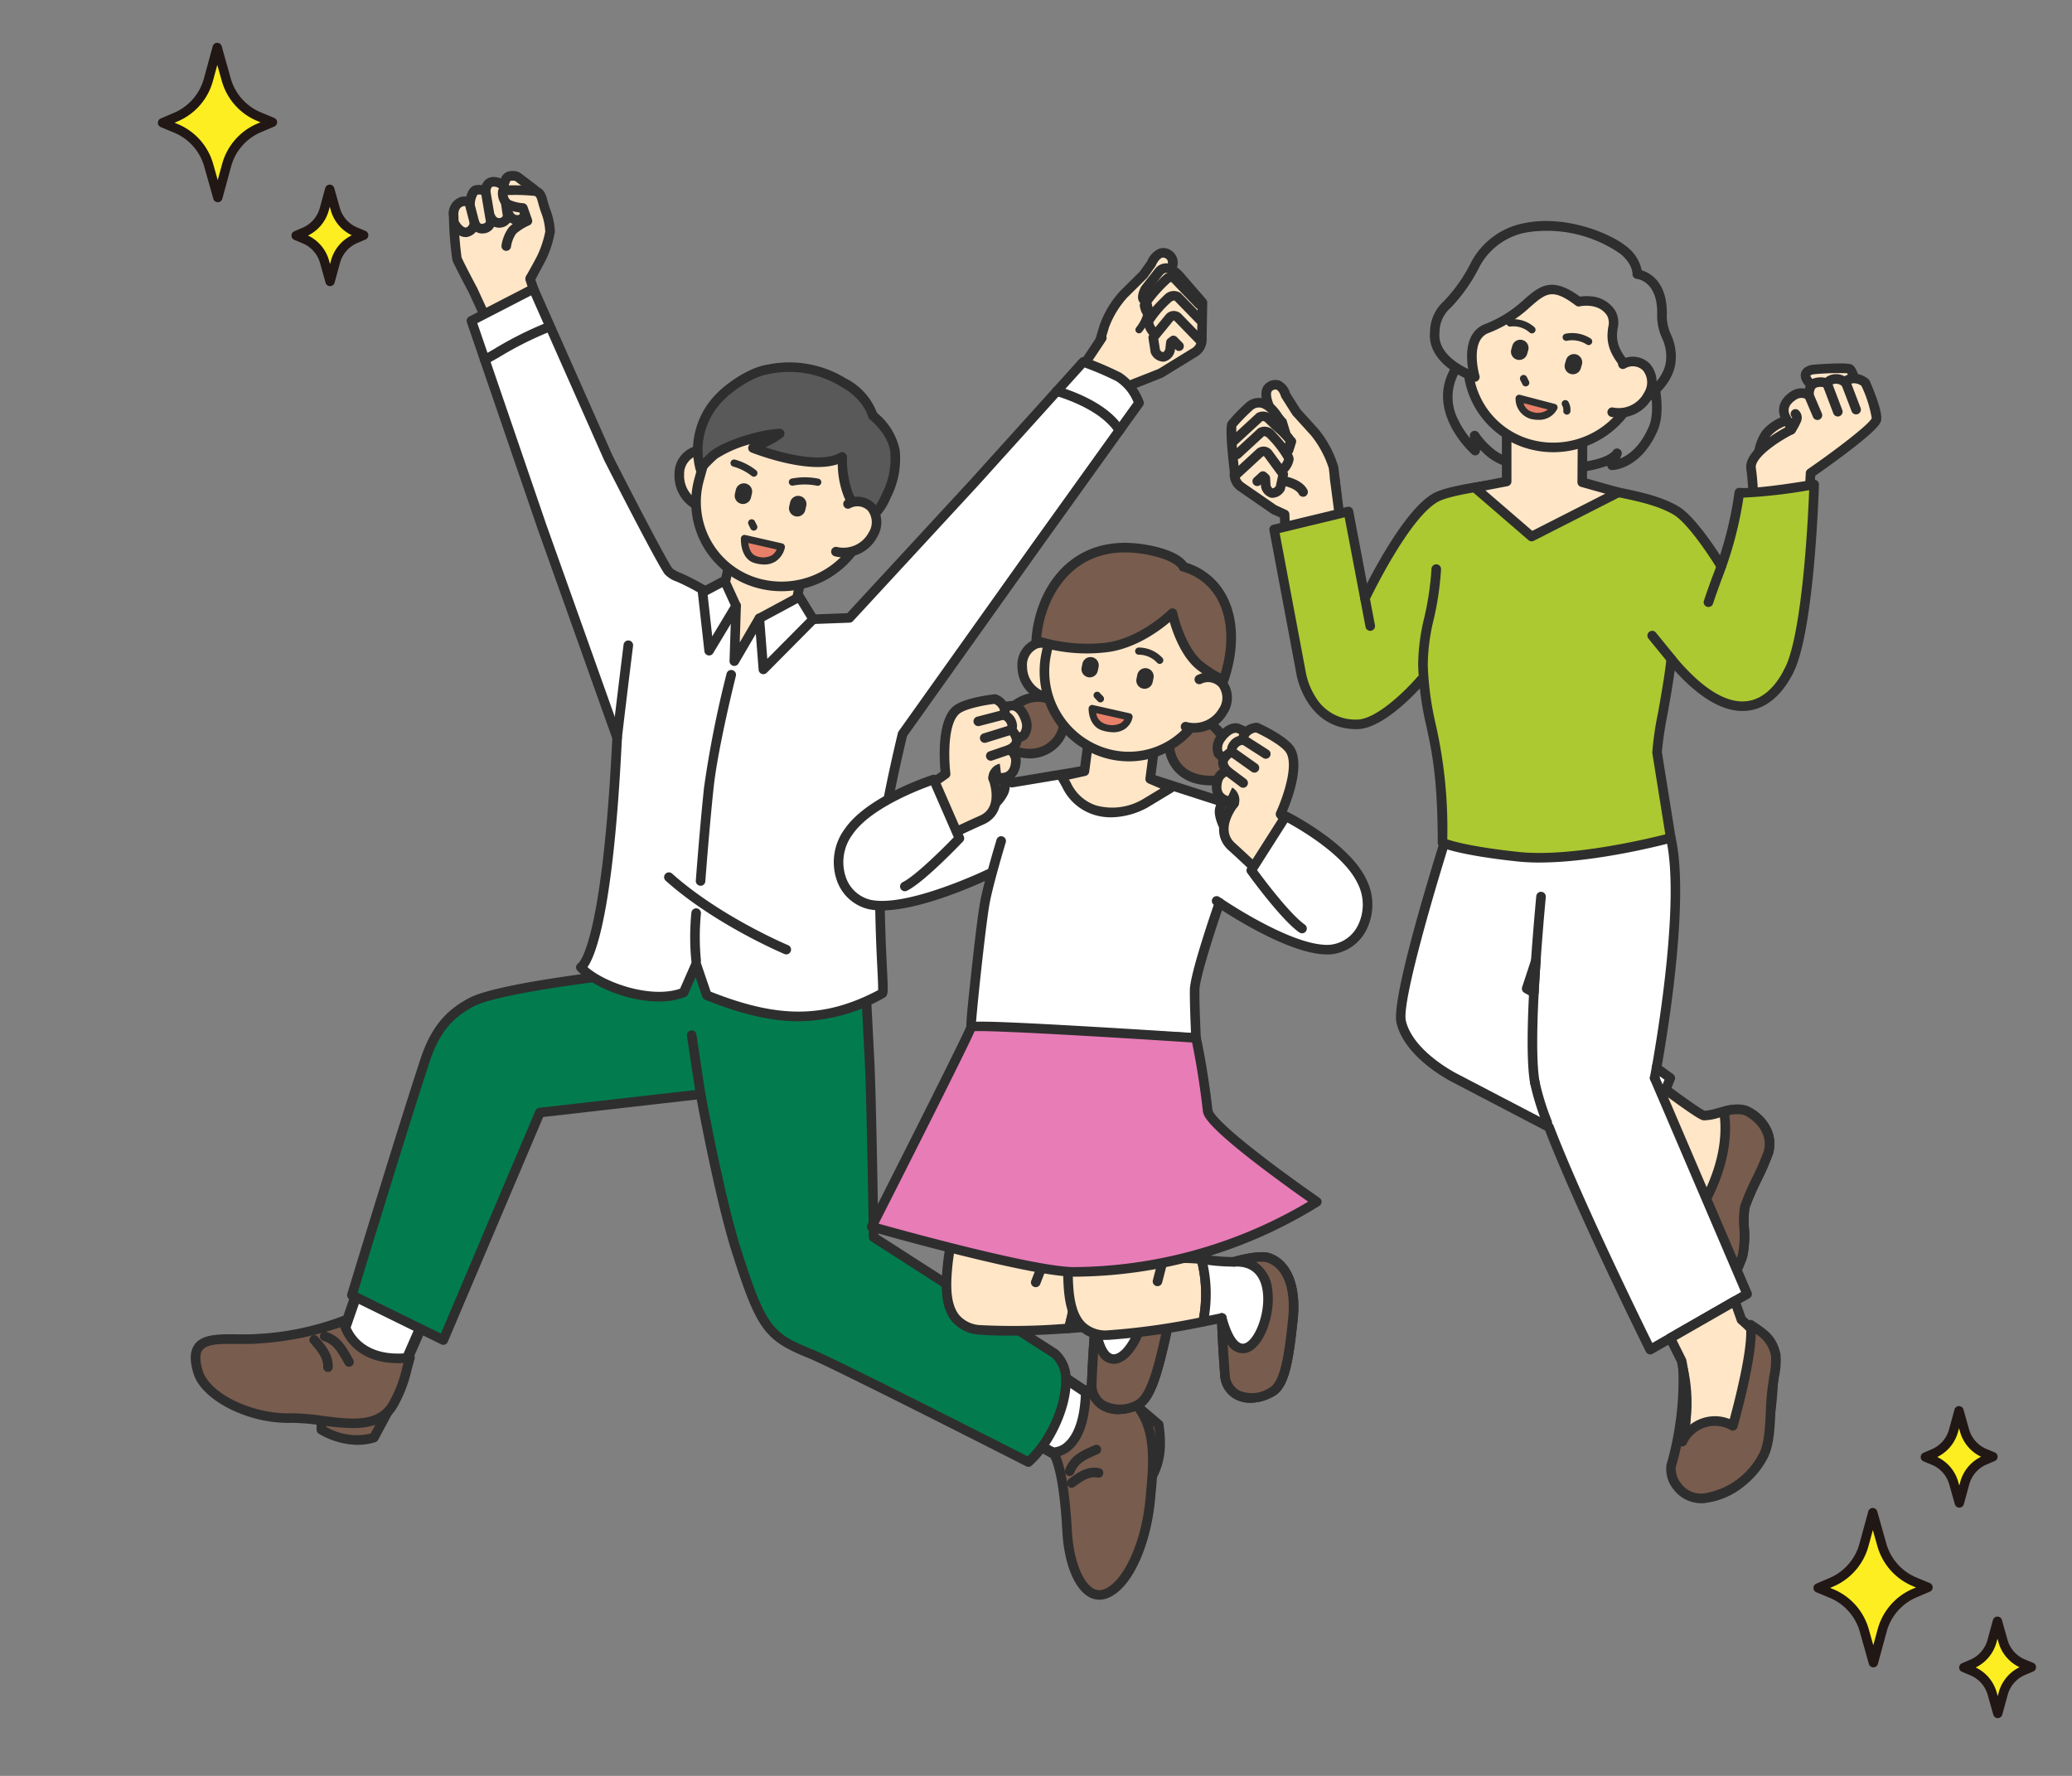 <svg xmlns="http://www.w3.org/2000/svg" xmlns:xlink="http://www.w3.org/1999/xlink" width="315" height="270" viewBox="0 0 315 270">
  <rect x="0" y="0" width="315" height="270" fill="#808080" stroke="none"/>
  <defs>
    <clipPath id="clip-path">
      <rect id="長方形_220" data-name="長方形 220" width="315" height="270" transform="translate(949 205)" fill="none" stroke="#707070" stroke-width="1"/>
    </clipPath>
    <clipPath id="clip-path-2">
      <rect id="長方形_206" data-name="長方形 206" width="18.136" height="24.234" transform="translate(0 0)" fill="none"/>
    </clipPath>
    <clipPath id="clip-path-4">
      <rect id="長方形_207" data-name="長方形 207" width="11.69" height="15.438" transform="translate(0 0.001)" fill="none"/>
    </clipPath>
    <clipPath id="clip-path-7">
      <rect id="長方形_218" data-name="長方形 218" width="257.009" height="217.21" fill="none"/>
    </clipPath>
  </defs>
  <g id="マスクグループ_8" data-name="マスクグループ 8" transform="translate(-949 -205)" clip-path="url(#clip-path)">
    <g id="グループ_820" data-name="グループ 820">
      <g id="グループ_784" data-name="グループ 784" transform="translate(973 211.508)">
        <g id="グループ_783" data-name="グループ 783" clip-path="url(#clip-path-2)">
          <path id="パス_704" data-name="パス 704" d="M15.422,11.242A8.674,8.674,0,0,1,10.4,5.581L9.024.71,7.685,5.61A8.674,8.674,0,0,1,2.73,11.3l-2.021.865,2,.832a8.672,8.672,0,0,1,5.026,5.66l1.372,4.872,1.34-4.9a8.67,8.67,0,0,1,4.954-5.687l2.021-.865Z" fill="#fcee21"/>
          <path id="パス_705" data-name="パス 705" d="M9.112,24.234a.709.709,0,0,1-.682-.517L7.058,18.846a7.924,7.924,0,0,0-4.616-5.2l-2-.831A.709.709,0,0,1,.43,11.51l2.021-.865A7.93,7.93,0,0,0,7,5.422L8.34.522A.708.708,0,0,1,9.02,0h0A.708.708,0,0,1,9.7.516l1.372,4.872a7.926,7.926,0,0,0,4.616,5.2l2.005.832a.708.708,0,0,1,.008,1.305l-2.022.865a7.919,7.919,0,0,0-4.549,5.223L9.8,23.712a.71.71,0,0,1-.681.522ZM2.534,12.151l.451.187a9.328,9.328,0,0,1,5.437,6.124L9.1,20.875l.666-2.436a9.333,9.333,0,0,1,5.359-6.152l.476-.2L15.15,11.9A9.326,9.326,0,0,1,9.714,5.773L9.034,3.36,8.368,5.8A9.339,9.339,0,0,1,3.01,11.948Z" fill="#211715"/>
        </g>
      </g>
      <g id="グループ_794" data-name="グループ 794" transform="translate(1224.69 434.266)">
        <g id="グループ_783-2" data-name="グループ 783" clip-path="url(#clip-path-2)">
          <path id="パス_704-2" data-name="パス 704" d="M15.422,11.242A8.674,8.674,0,0,1,10.4,5.581L9.024.71,7.685,5.61A8.674,8.674,0,0,1,2.73,11.3l-2.021.865,2,.832a8.672,8.672,0,0,1,5.026,5.66l1.372,4.872,1.34-4.9a8.67,8.67,0,0,1,4.954-5.687l2.021-.865Z" fill="#fcee21"/>
          <path id="パス_705-2" data-name="パス 705" d="M9.112,24.234a.709.709,0,0,1-.682-.517L7.058,18.846a7.924,7.924,0,0,0-4.616-5.2l-2-.831A.709.709,0,0,1,.43,11.51l2.021-.865A7.93,7.93,0,0,0,7,5.422L8.34.522A.708.708,0,0,1,9.02,0h0A.708.708,0,0,1,9.7.516l1.372,4.872a7.926,7.926,0,0,0,4.616,5.2l2.005.832a.708.708,0,0,1,.008,1.305l-2.022.865a7.919,7.919,0,0,0-4.549,5.223L9.8,23.712a.71.71,0,0,1-.681.522ZM2.534,12.151l.451.187a9.328,9.328,0,0,1,5.437,6.124L9.1,20.875l.666-2.436a9.333,9.333,0,0,1,5.359-6.152l.476-.2L15.15,11.9A9.326,9.326,0,0,1,9.714,5.773L9.034,3.36,8.368,5.8A9.339,9.339,0,0,1,3.01,11.948Z" fill="#211715"/>
        </g>
      </g>
      <g id="グループ_786" data-name="グループ 786" transform="translate(993.31 233.07)">
        <g id="グループ_785" data-name="グループ 785" clip-path="url(#clip-path-4)">
          <path id="パス_706" data-name="パス 706" d="M9.749,7.181A5.327,5.327,0,0,1,6.661,3.7L5.818.709,4.995,3.72a5.333,5.333,0,0,1-3.045,3.5L.708,7.746l1.232.511a5.334,5.334,0,0,1,3.089,3.479l.843,2.993L6.7,11.718A5.325,5.325,0,0,1,9.739,8.224l1.242-.532Z" fill="#fcee21"/>
          <path id="パス_707" data-name="パス 707" d="M5.872,15.438a.71.71,0,0,1-.682-.516l-.843-2.995A4.591,4.591,0,0,0,1.669,8.912L.438,8.4A.708.708,0,0,1,.431,7.094l1.242-.531a4.6,4.6,0,0,0,2.639-3.03L5.135.522A.71.71,0,0,1,5.816,0h0A.71.71,0,0,1,6.5.516L7.344,3.51a4.591,4.591,0,0,0,2.677,3.016l1.232.512a.707.707,0,0,1,.007,1.305l-1.242.532A4.6,4.6,0,0,0,7.379,11.9l-.823,3.011a.71.71,0,0,1-.681.522Zm-3.36-7.7a5.994,5.994,0,0,1,3.2,3.806l.152.536.149-.547A6.007,6.007,0,0,1,9.178,7.7a5.994,5.994,0,0,1-3.2-3.806l-.151-.536-.149.547A6.005,6.005,0,0,1,2.512,7.737" fill="#211715"/>
        </g>
      </g>
      <g id="グループ_792" data-name="グループ 792" transform="translate(1241 418.781)">
        <g id="グループ_785-2" data-name="グループ 785" clip-path="url(#clip-path-4)">
          <path id="パス_706-2" data-name="パス 706" d="M9.749,7.181A5.327,5.327,0,0,1,6.661,3.7L5.818.709,4.995,3.72a5.333,5.333,0,0,1-3.045,3.5L.708,7.746l1.232.511a5.334,5.334,0,0,1,3.089,3.479l.843,2.993L6.7,11.718A5.325,5.325,0,0,1,9.739,8.224l1.242-.532Z" fill="#fcee21"/>
          <path id="パス_707-2" data-name="パス 707" d="M5.872,15.438a.71.71,0,0,1-.682-.516l-.843-2.995A4.591,4.591,0,0,0,1.669,8.912L.438,8.4A.708.708,0,0,1,.431,7.094l1.242-.531a4.6,4.6,0,0,0,2.639-3.03L5.135.522A.71.71,0,0,1,5.816,0h0A.71.71,0,0,1,6.5.516L7.344,3.51a4.591,4.591,0,0,0,2.677,3.016l1.232.512a.707.707,0,0,1,.007,1.305l-1.242.532A4.6,4.6,0,0,0,7.379,11.9l-.823,3.011a.71.71,0,0,1-.681.522Zm-3.36-7.7a5.994,5.994,0,0,1,3.2,3.806l.152.536.149-.547A6.007,6.007,0,0,1,9.178,7.7a5.994,5.994,0,0,1-3.2-3.806l-.151-.536-.149.547A6.005,6.005,0,0,1,2.512,7.737" fill="#211715"/>
        </g>
      </g>
      <g id="グループ_822" data-name="グループ 822" transform="translate(1246.845 450.781)">
        <g id="グループ_785-3" data-name="グループ 785" clip-path="url(#clip-path-4)">
          <path id="パス_706-3" data-name="パス 706" d="M9.749,7.181A5.327,5.327,0,0,1,6.661,3.7L5.818.709,4.995,3.72a5.333,5.333,0,0,1-3.045,3.5L.708,7.746l1.232.511a5.334,5.334,0,0,1,3.089,3.479l.843,2.993L6.7,11.718A5.325,5.325,0,0,1,9.739,8.224l1.242-.532Z" fill="#fcee21"/>
          <path id="パス_707-3" data-name="パス 707" d="M5.872,15.438a.71.71,0,0,1-.682-.516l-.843-2.995A4.591,4.591,0,0,0,1.669,8.912L.438,8.4A.708.708,0,0,1,.431,7.094l1.242-.531a4.6,4.6,0,0,0,2.639-3.03L5.135.522A.71.71,0,0,1,5.816,0h0A.71.71,0,0,1,6.5.516L7.344,3.51a4.591,4.591,0,0,0,2.677,3.016l1.232.512a.707.707,0,0,1,.007,1.305l-1.242.532A4.6,4.6,0,0,0,7.379,11.9l-.823,3.011a.71.71,0,0,1-.681.522Zm-3.36-7.7a5.994,5.994,0,0,1,3.2,3.806l.152.536.149-.547A6.007,6.007,0,0,1,9.178,7.7a5.994,5.994,0,0,1-3.2-3.806l-.151-.536-.149.547A6.005,6.005,0,0,1,2.512,7.737" fill="#211715"/>
        </g>
      </g>
      <g id="グループ_818" data-name="グループ 818" transform="translate(964 231.009)">
        <g id="グループ_817" data-name="グループ 817" transform="translate(14)" clip-path="url(#clip-path-7)">
          <path id="パス_1415" data-name="パス 1415" d="M818.517,110.232c-.024.673,2.166,6.877.622,10.424-2.411,5.537-6.263,5.569-6.263,5.569l.763-1.83s-1.179,2.424-9.92,2.255c-2.991-.058-7.136-.306-9.637-2.605A11.335,11.335,0,0,1,792,121.708l.087,2.285s-7.887-6.85-1.959-13.75c5.141-5.984,28.393-.011,28.393-.011" transform="translate(-596.814 -81.488)" fill="#878787"/>
          <path id="パス_1416" data-name="パス 1416" d="M802.324,125.156c-.286,0-.58,0-.883-.009-3.573-.069-7.569-.456-10.115-2.8-.3-.272-.557-.525-.785-.758l.006.144a.728.728,0,0,1-1.2.577c-.084-.073-8.36-7.41-2.033-14.773,5.375-6.255,28.159-.49,29.126-.242a.728.728,0,0,1,.547.708c.012.128.122.575.218.971.535,2.189,1.648,6.743.343,9.74-2.57,5.9-6.747,6-6.924,6.006h-.006a.727.727,0,0,1-.723-.647,20.54,20.54,0,0,1-7.566,1.081m-12.592-6.406a.728.728,0,0,1,.634.37,11.148,11.148,0,0,0,1.945,2.159c2.189,2.013,5.858,2.35,9.159,2.414,7.786.152,9.242-1.826,9.252-1.846a.728.728,0,0,1,1.326.6l-.22.527c1.189-.47,3.009-1.686,4.381-4.837,1.11-2.548.075-6.78-.422-8.814-.076-.311-.133-.546-.174-.731-6.684-1.659-23.318-4.621-27.2-.1a7.45,7.45,0,0,0-1.139,8.674,13.356,13.356,0,0,0,1.745,2.7l-.014-.353a.727.727,0,0,1,.727-.755m27.249-10.735v0" transform="translate(-594.551 -79.258)" fill="#2e2e2e"/>
          <path id="パス_1417" data-name="パス 1417" d="M998.148,128.389s-.963-4.428-1.616-4.709-5.51.09-5.51.09-2.49.25-.249,2.419a5.028,5.028,0,0,0,1.86,1.334l-4.938,3.83a6.544,6.544,0,0,0-3.828,2.166,5.989,5.989,0,0,0-1.145,3.619c.084-.172,15.426-8.749,15.426-8.749" transform="translate(-744.348 -93.603)" fill="#ffe6c7"/>
          <path id="パス_1418" data-name="パス 1418" d="M980.461,135.6a.743.743,0,0,1-.649-.392c-.276-.52.045-2.729,1.208-4.383a7.052,7.052,0,0,1,4.114-2.428l3.941-3.056a10.019,10.019,0,0,1-1.059-.9c-.361-.349-1.459-1.412-1.079-2.506.344-.99,1.617-1.146,1.761-1.16,2.315-.177,5.195-.325,5.87-.035.3.128,1,.429,2.04,5.223a.728.728,0,0,1-.356.79c-5.8,3.24-14.576,8.178-15.305,8.666a.742.742,0,0,1-.473.186h-.012m.662-.416a.71.71,0,0,1-.054.091.649.649,0,0,0,.054-.091m0,0h0m0,0h0m0,0h0Zm9.444-10.638a.693.693,0,0,1,.544.534.735.735,0,0,1-.285.746l-4.938,3.83a.731.731,0,0,1-.327.143,5.844,5.844,0,0,0-3.352,1.866,5.906,5.906,0,0,0-.837,1.8c1.109-.645,3.05-1.742,6.485-3.676,3.037-1.71,6.068-3.407,7.209-4.046a18.52,18.52,0,0,0-1.148-3.68,40.271,40.271,0,0,0-5.092.157,1.116,1.116,0,0,0-.511.189c.008.063.078.367.713.982a5.233,5.233,0,0,0,1.54,1.153m3.3-2.555h0" transform="translate(-742.096 -91.331)" fill="#2e2e2e"/>
          <path id="パス_1419" data-name="パス 1419" d="M986.756,148.975l.259-4.589s9.905-6.833,10.022-8.243-1.7-5.489-1.7-5.489a2.771,2.771,0,0,0-1.945-.649c-1.174.187-1.09.633-1.09.633a2.05,2.05,0,0,0-1.717-.548c-.911.164-1.058.658-1.058.658a2.6,2.6,0,0,0-1.844-.061c-1.022.348-.912,1.876-.912,1.876a2.144,2.144,0,0,0-2.3,0c-.667.425-2.334,1.658-1.06,3.682a4.851,4.851,0,0,1,.644,1.54s-6.528,3.27-6.08,5.928a39.084,39.084,0,0,1,.327,5.243Z" transform="translate(-740.759 -98.457)" fill="#ffe6c7"/>
          <path id="パス_1420" data-name="パス 1420" d="M984.484,147.429h0l-8.452-.022a.727.727,0,0,1-.726-.731,38.549,38.549,0,0,0-.318-5.119c-.235-1.4.828-2.968,3.161-4.67a26.184,26.184,0,0,1,2.769-1.744,4.49,4.49,0,0,0-.392-.788c-1.088-1.727-.607-3.478,1.285-4.683a2.753,2.753,0,0,1,2.061-.4,2.074,2.074,0,0,1,1.305-1.549,3.352,3.352,0,0,1,1.819-.1,2.4,2.4,0,0,1,1.189-.528,2.667,2.667,0,0,1,1.713.282,2.968,2.968,0,0,1,1.109-.368,3.44,3.44,0,0,1,2.533.816.73.73,0,0,1,.191.256c.315.71,1.885,4.327,1.759,5.845-.038.45-.1,1.2-5.341,5.17-1.978,1.5-3.968,2.9-4.7,3.408l-.238,4.235a.727.727,0,0,1-.726.687m-7.729-1.476,7.042.018.219-3.9a.727.727,0,0,1,.313-.558c4.373-3.017,9.3-6.813,9.713-7.748a18.423,18.423,0,0,0-1.568-4.922,1.9,1.9,0,0,0-1.239-.394,1.973,1.973,0,0,0-.512.137.727.727,0,0,1-1.216.283,1.308,1.308,0,0,0-1.065-.338.866.866,0,0,0-.514.219.727.727,0,0,1-.993.376,1.872,1.872,0,0,0-1.289-.025c-.4.136-.433.932-.421,1.138a.729.729,0,0,1-1.141.646,1.393,1.393,0,0,0-1.492.015c-1.614,1.028-1.25,2.022-.836,2.68a5.508,5.508,0,0,1,.744,1.8.728.728,0,0,1-.39.781c-2.511,1.26-5.936,3.692-5.689,5.157a34.867,34.867,0,0,1,.333,4.638m17.3-12.212h0m-6.1-5.058h0m0,0h0m0,0h0" transform="translate(-738.487 -96.184)" fill="#2e2e2e"/>
          <path id="パス_1421" data-name="パス 1421" d="M1036.443,134.567a.728.728,0,0,1-.68-.468l-1.644-4.3a.727.727,0,1,1,1.359-.52l1.644,4.3a.728.728,0,0,1-.679.988" transform="translate(-783.265 -97.572)" fill="#2e2e2e"/>
          <path id="パス_1422" data-name="パス 1422" d="M1025.026,135.883a.728.728,0,0,1-.681-.47l-1.629-4.3a.728.728,0,0,1,1.36-.516l1.63,4.3a.728.728,0,0,1-.68.986" transform="translate(-774.628 -98.568)" fill="#2e2e2e"/>
          <path id="パス_1423" data-name="パス 1423" d="M1013.317,142.079a.728.728,0,0,1-.669-.442l-1.285-3.012a.728.728,0,1,1,1.338-.571l1.285,3.012a.728.728,0,0,1-.669,1.014" transform="translate(-766.02 -104.235)" fill="#2e2e2e"/>
          <path id="パス_1424" data-name="パス 1424" d="M1000.842,153.075a.728.728,0,0,1-.6-1.136,8.007,8.007,0,0,0,.716-1.3.338.338,0,0,0,.031-.175.728.728,0,0,1,.969-1.084,1.545,1.545,0,0,1,.361,1.777,9.517,9.517,0,0,1-.871,1.6.726.726,0,0,1-.6.319" transform="translate(-757.545 -113.024)" fill="#2e2e2e"/>
          <path id="パス_1425" data-name="パス 1425" d="M677.881,143.99l-1.32-4.38-1.7-1.816s-1.515-2.759-.175-3.589c1.754-1.087,2.389,1.3,2.389,1.3l1.642,2.589,2.774,3.059a16.013,16.013,0,0,1,2.878,5.374l.467,3.97Z" transform="translate(-510.631 -101.439)" fill="#ffe6c7"/>
          <path id="パス_1426" data-name="パス 1426" d="M682.564,148.952a.727.727,0,0,1-.5-.2l-6.959-6.505a.726.726,0,0,1-.2-.321l-1.271-4.218-1.58-1.692a.72.72,0,0,1-.106-.146c-.189-.344-1.793-3.4.08-4.558a2.075,2.075,0,0,1,1.924-.264,3,3,0,0,1,1.517,1.877l1.554,2.451,2.723,3a16.413,16.413,0,0,1,3.067,5.761c0,.009,0,.018,0,.027l.467,3.97a.727.727,0,0,1-.722.813m-6.319-7.631,5.364,5.015-.233-1.982a15.586,15.586,0,0,0-2.675-4.963l-.021-.022-2.774-3.059a.725.725,0,0,1-.075-.1l-1.641-2.589a.731.731,0,0,1-.089-.2c-.074-.272-.341-.882-.684-1.016a.73.73,0,0,0-.619.149c-.485.3-.026,1.75.388,2.543l1.63,1.747a.724.724,0,0,1,.165.286Z" transform="translate(-508.354 -99.168)" fill="#2e2e2e"/>
          <path id="パス_1427" data-name="パス 1427" d="M663.08,150.976l-4.147-4.862c-1.438-1.895-4.725,2.668-4.725,2.668l.1,2.521-.075,4.774a2.325,2.325,0,0,0,.978,2.254l5,3.455,1.617.744.221,4.976,8.448-.687-1.33-9.572Z" transform="translate(-495.535 -110.326)" fill="#ffe6c7"/>
          <path id="パス_1428" data-name="パス 1428" d="M658.3,166.1a.728.728,0,0,1-.727-.7l-.2-5.025-1.211-.557a.762.762,0,0,1-.11-.063l-5-3.455a3.032,3.032,0,0,1-1.3-2.856c-.806-6.782-.414-7.417-.285-7.626a24.862,24.862,0,0,1,2.654-2.773,2.919,2.919,0,0,1,2.3-.852c1.232.119,2.384,1.051,3.425,2.769a.728.728,0,1,1-1.244.754c-.773-1.276-1.57-1.993-2.305-2.073a1.447,1.447,0,0,0-1.125.412l-.037.037a27.862,27.862,0,0,0-2.394,2.441,45.8,45.8,0,0,0,.47,6.828.723.723,0,0,1,0,.193,1.588,1.588,0,0,0,.672,1.549l4.949,3.419,1.559.717a.727.727,0,0,1,.423.632l.186,4.67,7.165-.984-1.216-9.2a.728.728,0,0,1,1.443-.191l1.31,9.913a.728.728,0,0,1-.622.816L658.4,166.09a.712.712,0,0,1-.1.007" transform="translate(-491.79 -107.695)" fill="#2e2e2e"/>
          <path id="パス_1429" data-name="パス 1429" d="M660.522,167.489a.728.728,0,0,1-.46-1.291,2.267,2.267,0,0,0,.751-1.081,15.857,15.857,0,0,0-2.6-3.324.793.793,0,0,0-.45-.19l-3.566,3.286a.728.728,0,1,1-.986-1.07l3.649-3.362c.015-.013.029-.026.045-.038a1.924,1.924,0,0,1,2.369.377c1.39,1.476,3.038,3.429,3,4.345a3.512,3.512,0,0,1-1.289,2.185.725.725,0,0,1-.46.164" transform="translate(-494.603 -121.304)" fill="#2e2e2e"/>
          <path id="パス_1430" data-name="パス 1430" d="M659.4,157.342a.728.728,0,0,1-.441-1.307,1.335,1.335,0,0,0,.439-.748,13,13,0,0,0-1.643-1.657c-.494-.45-1-.916-1.394-1.33a.794.794,0,0,0-.451-.19l-3.859,3.554a.727.727,0,0,1-.986-1.07l3.941-3.631c.014-.013.029-.026.044-.038a1.924,1.924,0,0,1,2.369.377c.352.374.842.821,1.315,1.253,1.457,1.33,2.156,2,2.124,2.709a2.719,2.719,0,0,1-1.02,1.928.723.723,0,0,1-.44.149" transform="translate(-492.978 -114.115)" fill="#2e2e2e"/>
          <path id="パス_1431" data-name="パス 1431" d="M658.4,180.521a1.689,1.689,0,0,1-.347-.037,2.114,2.114,0,0,1-1.446-1.608.775.775,0,0,1-.016-.117l-.016-.285-.083.076a.728.728,0,0,1-.982-1.074l.882-.807a.728.728,0,0,1,.971-.01l.366.321a.729.729,0,0,1,.246.5l.064,1.116c.055.182.193.432.315.457.165.037.378-.171.492-.313l.348-1.638-2.1-2.869a.14.14,0,0,0-.2-.03l-3.646,3.364a.728.728,0,1,1-.987-1.07l3.662-3.379.024-.021a1.6,1.6,0,0,1,2.319.277l2.291,3.131a.727.727,0,0,1,.125.581l-.446,2.1a.722.722,0,0,1-.088.224,2.2,2.2,0,0,1-1.751,1.1" transform="translate(-493.885 -130.834)" fill="#2e2e2e"/>
          <path id="パス_1432" data-name="パス 1432" d="M685.842,169.337a.729.729,0,0,1-.693-.95l.42-1.309a.728.728,0,1,1,1.386.444l-.42,1.309a.728.728,0,0,1-.692.506" transform="translate(-518.945 -126.171)" fill="#2e2e2e"/>
          <path id="パス_1433" data-name="パス 1433" d="M685.31,194.3a.728.728,0,0,1-.649-.4c-.422-.828-2.019-1.238-2.545-1.316a.728.728,0,0,1,.21-1.44c.283.041,2.793.449,3.632,2.1a.728.728,0,0,1-.648,1.058" transform="translate(-516.204 -144.78)" fill="#2e2e2e"/>
          <path id="パス_1434" data-name="パス 1434" d="M921.232,573.48c-1.787-.723-4.971.839-6.31.759-.485-.029-3.963-2.525-8.2-5.7l-2.588,12.484,3.73,2.015s1.552,5.459,2.154,7.64-.55,9.54-.164,10.976a3.694,3.694,0,0,0,4.751,2.68c2.652-.93,5.556-6.8,6.153-8.779s-.054-5.883.345-7.422,3.018-6.456,3.545-8.164c1-3.249-1.625-5.768-3.412-6.491" transform="translate(-684.841 -430.646)" fill="#ffe6c7"/>
          <path id="パス_1435" data-name="パス 1435" d="M911.081,603.015a3.907,3.907,0,0,1-1.838-.456,5,5,0,0,1-2.367-2.986,20,20,0,0,1,.085-4.7c.169-2.307.38-5.179.08-6.267-.514-1.862-1.737-6.172-2.068-7.339l-3.459-1.869a.727.727,0,0,1-.366-.788l2.588-12.484a.728.728,0,0,1,1.149-.435c6.1,4.564,7.535,5.416,7.872,5.556h0a9.423,9.423,0,0,0,1.827-.376c1.551-.41,3.308-.875,4.649-.333a7.193,7.193,0,0,1,3.083,2.567,5.493,5.493,0,0,1,.751,4.812,40.982,40.982,0,0,1-1.765,4.046,37.271,37.271,0,0,0-1.77,4.086,13.861,13.861,0,0,0-.087,2.933,15.772,15.772,0,0,1-.265,4.516c-.643,2.136-3.648,8.218-6.609,9.256a4.5,4.5,0,0,1-1.49.264m-8.4-24.644,3.253,1.758a.729.729,0,0,1,.354.441c.016.054,1.56,5.487,2.156,7.645.367,1.331.164,4.091-.031,6.76a24.707,24.707,0,0,0-.132,4.22,3.519,3.519,0,0,0,1.64,2.076,2.624,2.624,0,0,0,2.167.106c2.226-.781,5.05-6.149,5.7-8.3a15.316,15.316,0,0,0,.2-4.055,13.716,13.716,0,0,1,.133-3.34,35.324,35.324,0,0,1,1.862-4.341,41.853,41.853,0,0,0,1.691-3.854,4.809,4.809,0,0,0-2.989-5.6c-.891-.361-2.466.056-3.732.391a8.5,8.5,0,0,1-2.349.421c-.347-.021-.817-.049-7.679-5.158Z" transform="translate(-682.569 -428.374)" fill="#2e2e2e"/>
          <path id="パス_1436" data-name="パス 1436" d="M927.768,608.856c-.126,2.959-.571,6.654-.309,7.628a3.694,3.694,0,0,0,4.751,2.68c2.652-.93,5.556-6.8,6.153-8.779s-.054-5.883.345-7.422,3.018-6.457,3.545-8.164c1-3.249-1.625-5.768-3.412-6.491a5.819,5.819,0,0,0-3.3.132c1.445,9.463-5.809,18.443-6.96,19.719a4.087,4.087,0,0,1-.816.7" transform="translate(-702.45 -445.474)" fill="#785c4e"/>
          <path id="パス_1437" data-name="パス 1437" d="M928.689,617.843a3.909,3.909,0,0,1-1.838-.456,5,5,0,0,1-2.367-2.986,20.042,20.042,0,0,1,.086-4.709c.077-1.05.156-2.137.2-3.139a.727.727,0,0,1,.331-.579,3.353,3.353,0,0,0,.672-.573c.083-.092,8.281-9.306,6.781-19.121a.728.728,0,0,1,.547-.817,6.428,6.428,0,0,1,3.741-.1c2.255.912,4.936,3.8,3.834,7.38a41.119,41.119,0,0,1-1.765,4.046,37.308,37.308,0,0,0-1.77,4.086,13.845,13.845,0,0,0-.087,2.933,15.786,15.786,0,0,1-.265,4.516,24.178,24.178,0,0,1-2.383,4.958c-1.476,2.387-2.9,3.833-4.225,4.3a4.494,4.494,0,0,1-1.49.264m-2.483-10.87c-.046.92-.116,1.887-.186,2.826a24.775,24.775,0,0,0-.131,4.225,3.518,3.518,0,0,0,1.641,2.077,2.623,2.623,0,0,0,2.167.106c2.226-.78,5.049-6.149,5.7-8.3a15.313,15.313,0,0,0,.2-4.055,13.748,13.748,0,0,1,.133-3.34,35.325,35.325,0,0,1,1.863-4.341,42.018,42.018,0,0,0,1.691-3.854c.9-2.922-1.676-5.071-2.989-5.6a4.252,4.252,0,0,0-2.215.022c1.146,10.229-7.143,19.547-7.229,19.642a4.775,4.775,0,0,1-.645.6" transform="translate(-700.178 -443.203)" fill="#2e2e2e"/>
          <path id="パス_1438" data-name="パス 1438" d="M811.069,472.659,798.247,442.7l1.145-2.873c-.651-.487-1.356-.993-2.1-1.51,1-5.631,4.3-25.683,2.17-35-.961-4.2-18.873.5-18.873.5s-.011.1-.028.254l-13.781-5.455s-9.292,28.622-8.3,32.7c1.239,5.078,8.174,8.519,8.174,8.519l14.3,7.464c4.759,12.427,15.387,33.828,15.387,33.828Zm-32.121-50.652c-.111,1.617-.211,3.246-.293,4.841-.695-.394-1.1-.618-1.1-.618Z" transform="translate(-574.464 -301.931)" fill="#fff"/>
          <path id="パス_1439" data-name="パス 1439" d="M794.1,479.573a.728.728,0,0,1-.652-.4c-.106-.213-10.551-21.278-15.316-33.633L764.082,438.2c-.282-.14-7.24-3.646-8.544-8.991-1.014-4.155,7.355-30.144,8.313-33.094a.728.728,0,0,1,.96-.452l13.211,5.23a.729.729,0,0,1,.146-.055c.036-.01,3.673-.959,7.714-1.621,5.634-.922,9.2-.868,10.907.165a2.345,2.345,0,0,1,1.147,1.5c2.1,9.178-.956,28.421-2.082,34.834.633.446,1.216.868,1.736,1.257a.728.728,0,0,1,.24.852l-1.034,2.593L809.5,470.1a.727.727,0,0,1-.306.917l-14.727,8.459a.727.727,0,0,1-.362.1M765,397.3c-3.692,11.449-8.723,28.781-8.045,31.562,1.145,4.695,7.724,8.006,7.79,8.039l14.31,7.471a.727.727,0,0,1,.343.385c4.213,11,13.157,29.295,15.017,33.071l13.494-7.751-12.567-29.365a.727.727,0,0,1-.007-.556l.937-2.352c-.5-.365-1.043-.755-1.63-1.164a.728.728,0,0,1-.3-.724c1.039-5.832,4.266-25.572,2.177-34.711a.9.9,0,0,0-.481-.58c-2.711-1.642-12.845.438-17.067,1.508a.727.727,0,0,1-.911.337Zm11.419,28a.727.727,0,0,1-.359-.095c-.691-.391-1.092-.615-1.093-.616a.728.728,0,0,1-.337-.863l1.39-4.222a.728.728,0,0,1,1.417.277c-.118,1.72-.216,3.344-.292,4.828a.728.728,0,0,1-.727.691" transform="translate(-572.224 -299.659)" fill="#2e2e2e"/>
          <path id="パス_1440" data-name="パス 1440" d="M938.19,711.15l-1-2.828-9.815,5.637,1.72,3.444s2.055,9.645-.942,15.471c-.614,1.195.49,5.8,4.428,5.407a10.43,10.43,0,0,0,8.644-6.892c1.879-5.838,1.567-10.259,2.084-13.725.264-1.77-5.122-6.514-5.122-6.514" transform="translate(-702.449 -536.523)" fill="#ffe6c7"/>
          <path id="パス_1441" data-name="パス 1441" d="M929.855,736.757a4.5,4.5,0,0,1-3.826-2.059c-.964-1.417-1.32-3.405-.793-4.431,2.694-5.238,1.086-13.933.895-14.9l-1.677-3.357a.728.728,0,0,1,.289-.956l9.815-5.637a.728.728,0,0,1,1.049.389l.935,2.652c.385.347,1.48,1.349,2.568,2.515,2.569,2.753,2.743,3.9,2.649,4.525-.151,1.014-.232,2.144-.318,3.341a41.855,41.855,0,0,1-1.794,10.5,11.12,11.12,0,0,1-9.265,7.393,5.282,5.282,0,0,1-.528.027m-3.792-24.783,1.413,2.829a.752.752,0,0,1,.061.174c.086.4,2.073,9.968-1.006,15.956a3.949,3.949,0,0,0,.7,2.947,3.053,3.053,0,0,0,3.008,1.4,9.69,9.69,0,0,0,8.023-6.391,40.07,40.07,0,0,0,1.727-10.156c.088-1.226.17-2.383.33-3.453.109-.733-2.172-3.472-4.883-5.86a.73.73,0,0,1-.2-.3l-.707-2Z" transform="translate(-700.177 -534.25)" fill="#2e2e2e"/>
          <path id="パス_1442" data-name="パス 1442" d="M937.1,738.519a5.533,5.533,0,0,0-4.465-.44c-2.91,1.031-3.391,3.61-3.181,2.626a24.718,24.718,0,0,0,.1-10.7,46.928,46.928,0,0,1-1.835,14.622c-.383,1.288,1.144,5.273,5.082,4.883a12.163,12.163,0,0,0,8.866-6.3c1.242-2.129,1.065-6.276,1.315-9.1.243-2.732.883-5.2.655-6.313-.5-2.424-1.721-3.281-3.846-4.654.621,3.82-2.688,15.368-2.688,15.368" transform="translate(-702.66 -547.757)" fill="#785c4e"/>
          <path id="パス_1443" data-name="パス 1443" d="M930,747.993a5.129,5.129,0,0,1-4.047-1.9,4.908,4.908,0,0,1-1.212-3.939,46.615,46.615,0,0,0,1.806-14.37.728.728,0,0,1,1.428-.237,23.919,23.919,0,0,1,.332,8.551,6.594,6.594,0,0,1,1.807-.975,6.12,6.12,0,0,1,4.237.1c.731-2.688,2.934-11.183,2.44-14.225a.728.728,0,0,1,1.113-.728c2.224,1.437,3.616,2.453,4.164,5.118a11.746,11.746,0,0,1-.249,3.5c-.14.919-.3,1.96-.394,3.026-.06.674-.095,1.429-.132,2.227-.118,2.536-.251,5.409-1.279,7.172a12.9,12.9,0,0,1-9.423,6.656c-.2.02-.4.03-.592.03m-3.044-8.638c-.225,1.043-.5,2.118-.82,3.209a3.645,3.645,0,0,0,.94,2.6,3.714,3.714,0,0,0,3.373,1.354,11.427,11.427,0,0,0,8.31-5.941c.848-1.454.973-4.137,1.082-6.505.038-.814.074-1.584.136-2.289.1-1.111.261-2.177.4-3.117a12.118,12.118,0,0,0,.262-2.985,4.864,4.864,0,0,0-2.334-3.392c-.1,4.74-2.665,13.734-2.787,14.16a.727.727,0,0,1-1.084.417,4.762,4.762,0,0,0-6.607,2.034.745.745,0,0,1-.876.458" transform="translate(-700.385 -545.483)" fill="#2e2e2e"/>
          <path id="パス_1444" data-name="パス 1444" d="M679.065,201.836l4.147,22.073s1.3,7.634,8.485,7.562c3.636-.037,9.1-6.052,10.087-7.177.6,8.236,2.883,9.607,2.883,25.165,0,0,2.364,1.162,11.479,2.137s23.218-2.858,23.218-2.858l-2.082-12.99c-.044-1.78,2.456-13.839,2.456-13.839,10.045,11.543,14.8,5.4,17.476,1.623S761.166,195,761.166,195s-8.547,1.489-11.379,1.238c-2.241,9.685-2.753,11.182-2.753,11.182s-4.152-6.886-6.909-8.482c-3.943-2.282-9.317-2.594-13.939-3.946l-9.87-.458-3.3.437s-7.1.765-9.363,2c-4.737,2.587-10.768,15.325-10.769,15.325l-2.51-13.2Z" transform="translate(-514.363 -147.355)" fill="#acc931"/>
          <path id="パス_1445" data-name="パス 1445" d="M733.75,210.757a.728.728,0,0,1-.657-1.039c.25-.529,6.189-12.982,11.077-15.652,2.367-1.292,9.338-2.056,9.634-2.088l3.286-.435a.728.728,0,1,1,.191,1.443l-3.3.437c-1.951.211-7.355.962-9.109,1.921-4.476,2.444-10.4,14.873-10.46,15a.728.728,0,0,1-.658.416" transform="translate(-555.234 -145.08)" fill="#2e2e2e"/>
          <path id="パス_1446" data-name="パス 1446" d="M689.322,244.2c-7.62,0-9.085-8.086-9.1-8.168l-4.145-22.061a.727.727,0,0,1,.544-.842l11.3-2.728a.728.728,0,0,1,.885.571l3.317,17.436a.728.728,0,0,1-1.43.272l-3.174-16.685-9.89,2.387,4.02,21.393a10.769,10.769,0,0,0,1.47,3.587,7.016,7.016,0,0,0,6.2,3.382h.095c3.013-.03,7.613-4.677,9.132-6.465a.728.728,0,1,1,1.109.942c-.24.283-5.933,6.935-10.227,6.978h-.11" transform="translate(-512.091 -159.353)" fill="#2e2e2e"/>
          <path id="パス_1447" data-name="パス 1447" d="M787.771,291.92a31.7,31.7,0,0,1-3.357-.164c-9.138-.978-11.621-2.158-11.722-2.208a.728.728,0,0,1-.407-.653c0-9.693-.9-13.887-1.7-17.587a47.681,47.681,0,0,1-1.275-9.286,30.714,30.714,0,0,1,.934-7.362,44.313,44.313,0,0,0,1.087-7.361.728.728,0,1,1,1.454.059,45.457,45.457,0,0,1-1.115,7.6,29.664,29.664,0,0,0-.9,7.01A46.468,46.468,0,0,0,772,271a71.8,71.8,0,0,1,1.735,17.394c.995.339,3.989,1.181,10.83,1.914,7.792.834,19.487-1.954,22.318-2.673L804.909,275.3a.724.724,0,0,1-.009-.1,47.521,47.521,0,0,1,.888-6.115c.481-2.718,1.027-5.8,1.273-8.184a.728.728,0,0,1,1.448.149c-.251,2.438-.8,5.546-1.287,8.288a54.458,54.458,0,0,0-.867,5.779l2.073,12.938a.727.727,0,0,1-.527.817c-.513.14-11.313,3.044-20.129,3.044" transform="translate(-582.709 -186.79)" fill="#2e2e2e"/>
          <path id="パス_1448" data-name="パス 1448" d="M927.463,300.351c-3.273,0-6.887-2.235-10.757-6.658l-.016-.02-3.53-4.335a.728.728,0,0,1,1.129-.919l3.521,4.325c3.878,4.429,7.356,6.487,10.351,6.108,2.974-.374,4.784-3.13,5.6-4.74a.728.728,0,0,1,1.3.657c-.945,1.867-3.073,5.068-6.715,5.526a7,7,0,0,1-.879.055" transform="translate(-691.557 -218.263)" fill="#2e2e2e"/>
          <path id="パス_1449" data-name="パス 1449" d="M891.92,207.31a.727.727,0,0,1-.624-.352c-1.129-1.871-4.523-7-6.65-8.228-2.478-1.434-5.666-2.083-8.75-2.71-1.673-.34-3.4-.692-5.029-1.168a.728.728,0,0,1,.409-1.4c1.567.459,3.267.8,4.91,1.138,3.2.65,6.5,1.323,9.189,2.876,2.886,1.67,6.994,8.448,7.167,8.736a.728.728,0,0,1-.622,1.1" transform="translate(-659.249 -146.512)" fill="#2e2e2e"/>
          <path id="パス_1450" data-name="パス 1450" d="M961.17,223.443a.728.728,0,0,1-.632-1.088c1.285-2.259,2.359-7.834,3.109-16.124.438-4.853.644-9.334.716-11.179a79.736,79.736,0,0,1-9.874,1.128h-.116a57.994,57.994,0,0,1-3.388,12.6c-.407,1.125-.828,2.287-1.236,3.513a.728.728,0,1,1-1.381-.459c.414-1.244.838-2.416,1.248-3.549a56.287,56.287,0,0,0,3.407-12.959.732.732,0,0,1,.785-.627c2.71.24,11.106-1.216,11.19-1.23a.728.728,0,0,1,.852.739c-.028.938-.729,23.033-4.047,28.867a.727.727,0,0,1-.633.368" transform="translate(-718.321 -146.536)" fill="#2e2e2e"/>
          <path id="パス_1451" data-name="パス 1451" d="M821.2,165.495l.073-9.453H809.718v9.337l-4.839.933,8.628,7.445L826.7,167.04Z" transform="translate(-609.662 -118.195)" fill="#ffe6c7"/>
          <path id="パス_1452" data-name="パス 1452" d="M811.235,172.212a.726.726,0,0,1-.476-.177l-8.628-7.445a.728.728,0,0,1,.338-1.265l4.249-.819V153.77a.728.728,0,0,1,.728-.728H819a.727.727,0,0,1,.728.733l-.069,8.9,4.961,1.4a.728.728,0,0,1,.133,1.349l-13.193,6.716a.73.73,0,0,1-.33.079m-7.016-7.742,7.121,6.145,11.1-5.65-3.7-1.041a.728.728,0,0,1-.531-.706l.067-8.72h-10.1v8.61a.728.728,0,0,1-.59.714Z" transform="translate(-607.39 -115.923)" fill="#2e2e2e"/>
          <path id="パス_1453" data-name="パス 1453" d="M794.338,93.732l-1.94,7.239a5.1,5.1,0,0,1-3.635-4.964c.021-3.4,3.5-5.04,5.575-2.275" transform="translate(-597.454 -69.94)" fill="#ffe6c7"/>
          <path id="パス_1454" data-name="パス 1454" d="M790.127,99.412a.712.712,0,0,1-.188-.025,5.789,5.789,0,0,1-4.174-5.671,4.335,4.335,0,0,1,2.749-4.223,3.65,3.65,0,0,1,4.136,1.516.728.728,0,1,1-1.164.873,2.233,2.233,0,0,0-2.516-1.008,2.876,2.876,0,0,0-1.75,2.85,4.349,4.349,0,0,0,3.1,4.258.728.728,0,0,1-.191,1.43" transform="translate(-595.184 -67.653)" fill="#2e2e2e"/>
          <path id="パス_1455" data-name="パス 1455" d="M810.353,79.568h0a12.794,12.794,0,0,1-9.432-15.581l.988-3.919a13.278,13.278,0,0,1,15.983-9.62l.019,0a12.967,12.967,0,0,1,9.559,15.791l-.9,3.561a13.475,13.475,0,0,1-16.219,9.762" transform="translate(-606.367 -37.929)" fill="#ffe6c7"/>
          <path id="パス_1456" data-name="パス 1456" d="M811.23,78.405a14.132,14.132,0,0,1-3.329-.4,13.522,13.522,0,0,1-9.966-16.467l.988-3.918a14.024,14.024,0,0,1,16.859-10.149A13.7,13.7,0,0,1,825.9,64.154l-.9,3.561a14.226,14.226,0,0,1-13.767,10.69M812.5,48.537a12.564,12.564,0,0,0-12.169,9.44l-.988,3.918a12.067,12.067,0,0,0,8.9,14.7,12.759,12.759,0,0,0,15.342-9.233l.9-3.561a12.239,12.239,0,0,0-9.025-14.906,12.552,12.552,0,0,0-2.956-.354" transform="translate(-604.086 -35.661)" fill="#2e2e2e"/>
          <path id="パス_1457" data-name="パス 1457" d="M863.805,103.353a.547.547,0,0,1-.263-.068,4.134,4.134,0,0,0-3.056-.585.546.546,0,0,1-.211-1.071,5.182,5.182,0,0,1,3.794.7.546.546,0,0,1-.264,1.024" transform="translate(-651.289 -76.898)" fill="#2e2e2e"/>
          <path id="パス_1458" data-name="パス 1458" d="M828.623,94.993a.544.544,0,0,1-.39-.164,3.723,3.723,0,0,0-2.853-.884.546.546,0,1,1-.14-1.082,4.791,4.791,0,0,1,3.773,1.2.546.546,0,0,1-.39.927" transform="translate(-624.724 -70.313)" fill="#2e2e2e"/>
          <path id="パス_1459" data-name="パス 1459" d="M862.069,117.654h0a1.255,1.255,0,0,0,1.552-.86l.169-.589a1.255,1.255,0,0,0-2.412-.692l-.169.589a1.255,1.255,0,0,0,.86,1.552" transform="translate(-652.293 -86.808)" fill="#2e2e2e"/>
          <path id="パス_1460" data-name="パス 1460" d="M828.429,108.659h0a1.255,1.255,0,0,0,1.552-.86l.169-.589a1.255,1.255,0,0,0-2.412-.692l-.169.589a1.255,1.255,0,0,0,.86,1.552" transform="translate(-626.812 -79.994)" fill="#2e2e2e"/>
          <path id="パス_1461" data-name="パス 1461" d="M834.033,129.558a.546.546,0,0,1-.487-.3l-.33-.649a.546.546,0,1,1,.973-.5l.33.649a.546.546,0,0,1-.486.793" transform="translate(-631.081 -96.816)" fill="#2e2e2e"/>
          <path id="パス_1462" data-name="パス 1462" d="M837.948,143.84s-.822,1.876-3.47,1.2a2.707,2.707,0,0,1-1.828-2.582Z" transform="translate(-630.697 -107.904)" fill="#e88069"/>
          <path id="パス_1463" data-name="パス 1463" d="M833.852,144.025a4.885,4.885,0,0,1-1.215-.162,3.187,3.187,0,0,1-2.238-3.109.546.546,0,0,1,.683-.53l5.3,1.384a.545.545,0,0,1,.362.747,3.089,3.089,0,0,1-2.891,1.669m-2.233-2.533a1.827,1.827,0,0,0,1.289,1.313,2.553,2.553,0,0,0,2.4-.349Z" transform="translate(-628.992 -106.201)" fill="#2e2e2e"/>
          <path id="パス_1464" data-name="パス 1464" d="M860.081,145.721a.556.556,0,0,1-.105-.01.546.546,0,0,1-.431-.64,1.354,1.354,0,0,0-.182-.758.546.546,0,0,1,.941-.553,2.413,2.413,0,0,1,.313,1.52.546.546,0,0,1-.535.441" transform="translate(-650.876 -108.69)" fill="#2e2e2e"/>
          <path id="パス_1465" data-name="パス 1465" d="M785.791,57.277s-1.78-6.019,1.842-7.37c7.772-2.9,7.5-8.99,13.951-4.079,0,0,3.364-.782,4.951,1.764,1.167,1.872-1.349,3.618,1.9,7.592,2.109,2.579-.262,7.371-.262,7.371s6.462-2.589,7.363-7.229c.609-3.134-1.386-4.667-1.287-7.337.222-6.015-3.751-6.345-3.751-6.345s.111-1.882-2.182-3.7c-4.1-3.256-17.334-7.215-22.488,2.318-4.123,7.628-5.588,5.5-6.117,10.167s6.081,6.852,6.081,6.852" transform="translate(-590.575 -25.968)" fill="#878787"/>
          <path id="パス_1466" data-name="パス 1466" d="M805.9,61.017a.728.728,0,0,1-.652-1.05c.021-.043,2.136-4.4.351-6.588-2.214-2.708-1.978-4.575-1.805-5.938a2.411,2.411,0,0,0-.149-1.73c-1.3-2.081-4.14-1.447-4.169-1.44a.728.728,0,0,1-.606-.13c-3.55-2.705-4.528-1.862-6.89.178a19.635,19.635,0,0,1-6.365,4c-2.942,1.1-1.414,6.429-1.4,6.483a.728.728,0,0,1-.926.9,14.347,14.347,0,0,1-3.433-1.773c-2.3-1.64-3.391-3.664-3.143-5.852a6.284,6.284,0,0,1,2.07-4.567,23.872,23.872,0,0,0,4.13-5.864,11.56,11.56,0,0,1,8.205-6.041c5.951-1.218,12.693,1.368,15.375,3.5a6.1,6.1,0,0,1,2.4,3.685c1.258.385,3.993,1.816,3.8,6.961a7,7,0,0,0,.639,2.814,7.848,7.848,0,0,1,.635,4.635c-.966,4.972-7.528,7.654-7.807,7.765a.73.73,0,0,1-.27.052m-5.408-18.3a6.656,6.656,0,0,1,.785.045,4.72,4.72,0,0,1,3.6,2.174,3.742,3.742,0,0,1,.358,2.682c-.155,1.223-.33,2.61,1.488,4.835,1.516,1.854,1.072,4.571.522,6.353,1.869-1.048,4.757-3.085,5.3-5.889a6.461,6.461,0,0,0-.567-3.842,8.248,8.248,0,0,1-.733-3.384c.192-5.2-2.957-5.58-3.091-5.594a.734.734,0,0,1-.659-.768c0-.053.024-1.556-1.908-3.091a19.594,19.594,0,0,0-14.178-3.213,10.164,10.164,0,0,0-7.217,5.308,25.467,25.467,0,0,1-4.355,6.174,4.912,4.912,0,0,0-1.679,3.729c-.324,2.863,2.612,4.72,4.355,5.56a12.294,12.294,0,0,1-.161-1.972c.015-3.182,1.5-4.4,2.752-4.87a18.384,18.384,0,0,0,5.923-3.741c2.32-2,4.161-3.593,8.467-.427a7.117,7.117,0,0,1,1-.07" transform="translate(-588.303 -23.702)" fill="#2e2e2e"/>
          <path id="パス_1467" data-name="パス 1467" d="M896.508,124.432a5.1,5.1,0,0,1-5.529,2.7l1.654-7.309c3.125-1.48,5.438,1.594,3.874,4.609" transform="translate(-674.879 -90.47)" fill="#ffe6c7"/>
          <path id="パス_1468" data-name="パス 1468" d="M889.656,125.672a5.1,5.1,0,0,1-1.111-.114.727.727,0,1,1,.321-1.419,4.351,4.351,0,0,0,4.722-2.326,2.877,2.877,0,0,0-.221-3.337,2.232,2.232,0,0,0-2.7-.28.728.728,0,1,1-.623-1.315,3.649,3.649,0,0,1,4.366.585,4.336,4.336,0,0,1,.466,5.017,5.74,5.74,0,0,1-5.225,3.189" transform="translate(-672.606 -88.186)" fill="#2e2e2e"/>
          <path id="パス_1469" data-name="パス 1469" d="M916.393,569.514a.728.728,0,0,1-.669-.441l-1.077-2.518a.728.728,0,1,1,1.338-.573l1.078,2.518a.728.728,0,0,1-.669,1.014" transform="translate(-692.762 -428.373)" fill="#2e2e2e"/>
          <path id="パス_1470" data-name="パス 1470" d="M842.084,575.785a.728.728,0,0,1-.681-.472,39.15,39.15,0,0,1-1.931-6.255.728.728,0,0,1,1.434-.249,37.908,37.908,0,0,0,1.86,5.993.728.728,0,0,1-.681.984" transform="translate(-635.857 -430.392)" fill="#2e2e2e"/>
          <path id="パス_1471" data-name="パス 1471" d="M839.054,481.539a.727.727,0,0,1-.716-.6c-.908-5.23.008-18.335.936-28.408a.728.728,0,1,1,1.449.134c-.754,8.174-1.879,22.685-.952,28.026a.728.728,0,0,1-.592.842.74.74,0,0,1-.126.011" transform="translate(-634.722 -342.27)" fill="#2e2e2e"/>
          <path id="パス_1472" data-name="パス 1472" d="M915.316,561.785a.729.729,0,0,1-.715-.865s.116-.6.3-1.658a.728.728,0,1,1,1.433.254c-.19,1.07-.307,1.679-.307,1.679a.728.728,0,0,1-.714.59" transform="translate(-692.762 -423.162)" fill="#2e2e2e"/>
          <path id="パス_1473" data-name="パス 1473" d="M102.308,709.559l4.441-10.138-10.609-3.57-3.4,9.814Z" transform="translate(-70.247 -527.078)" fill="#fff"/>
          <path id="パス_1474" data-name="パス 1474" d="M99.753,707.823a.815.815,0,0,1-.308-.06l-9.568-3.894a.818.818,0,0,1-.464-1.025l3.4-9.814a.817.817,0,0,1,1.033-.507l10.609,3.57a.818.818,0,0,1,.488,1.1L100.5,707.333a.818.818,0,0,1-.749.49m-8.541-5.177,8.112,3.3,3.763-8.59-8.994-3.026Z" transform="translate(-67.692 -524.523)" fill="#2e2e2e"/>
          <path id="パス_1475" data-name="パス 1475" d="M526.109,753.119l-9.214-6.131-5.355,9.83,9.076,5.05Z" transform="translate(-387.47 -565.812)" fill="#fff"/>
          <path id="パス_1476" data-name="パス 1476" d="M518.06,760.131a.815.815,0,0,1-.4-.1l-9.076-5.05a.818.818,0,0,1-.321-1.106l5.356-9.829a.817.817,0,0,1,1.171-.29l9.214,6.131a.817.817,0,0,1,.239,1.115l-5.493,8.748a.818.818,0,0,1-.693.383m-7.97-6.188,7.69,4.279,4.657-7.417-7.807-5.2Z" transform="translate(-384.915 -563.258)" fill="#2e2e2e"/>
          <path id="パス_1477" data-name="パス 1477" d="M119.147,505.868c4.854-2.556,27.664-4.843,27.664-4.843l32.185.786s.437,8.337.675,13.053c.3,5.92.618,26.741.618,26.741L207.833,559.3c3.9,3.19.374,12.586-4.012,16.485,0,0-29.32-14.928-33.181-16.485-6.317-2.547-7.432-3.835-11.183-15.574-2.6-8.138-5.468-23.86-5.468-23.86l-24.442,2.787L114.87,557.233l-13.9-6.829s7.83-25.741,11.116-35.664c1.539-4.649,3.654-7.077,7.064-8.873" transform="translate(-76.478 -379.505)" fill="#027c4f"/>
          <path id="パス_1478" data-name="パス 1478" d="M201.548,574.236a.731.731,0,0,1-.33-.079c-.293-.149-29.335-14.932-33.123-16.459-6.676-2.692-7.869-4.339-11.6-16.027-2.28-7.132-4.786-20.187-5.366-23.281l-23.347,2.662-14.51,34.193a.728.728,0,0,1-.991.369l-13.9-6.829a.727.727,0,0,1-.375-.865c.078-.258,7.87-25.863,11.121-35.681,1.533-4.63,3.682-7.321,7.415-9.287,4.922-2.593,26.993-4.829,27.93-4.924a.664.664,0,0,1,.09,0l32.185.786a.728.728,0,0,1,.709.689s.437,8.338.675,13.054c.273,5.417.567,23.485.612,26.376l27.216,17.481a.773.773,0,0,1,.068.049,5.916,5.916,0,0,1,1.947,4.644c.085,4.154-2.578,9.962-5.936,12.948a.729.729,0,0,1-.484.184m-49.831-57.374a.728.728,0,0,1,.715.6c.029.157,2.888,15.77,5.445,23.769,3.735,11.687,4.724,12.686,10.763,15.12,3.629,1.463,28.931,14.32,32.786,16.281,2.91-2.82,5.163-7.861,5.088-11.5a4.49,4.49,0,0,0-1.383-3.522l-27.507-17.668a.726.726,0,0,1-.334-.6c0-.208-.323-20.876-.617-26.715-.2-3.908-.531-10.3-.639-12.379l-31.466-.769c-1.135.116-22.779,2.35-27.353,4.758h0c-3.409,1.8-5.291,4.167-6.712,8.457-2.969,8.966-9.739,31.144-10.93,35.055l12.657,6.217L126.6,520.092a.728.728,0,0,1,.587-.439l24.442-2.787a.685.685,0,0,1,.083,0m-34.842-13.268h0Z" transform="translate(-74.206 -377.232)" fill="#2e2e2e"/>
          <path id="パス_1479" data-name="パス 1479" d="M91.725,772.965,89.6,776.929c-2.379.726-5.009.442-7.976-1.2l-.091-4.248Z" transform="translate(-61.758 -584.364)" fill="#785c4e"/>
          <path id="パス_1480" data-name="パス 1480" d="M84.829,775.758A12.044,12.044,0,0,1,79,774.094a.727.727,0,0,1-.375-.621l-.091-4.248a.728.728,0,0,1,.832-.736l10.192,1.485a.728.728,0,0,1,.536,1.064L87.969,775a.727.727,0,0,1-.429.352,9.247,9.247,0,0,1-2.712.4m-4.759-2.741a9.167,9.167,0,0,0,6.762,1.026l1.489-2.779-8.315-1.211Z" transform="translate(-59.486 -582.092)" fill="#2e2e2e"/>
          <path id="パス_1481" data-name="パス 1481" d="M25.466,720.7a42.625,42.625,0,0,1-13.1,2.734c-5.117.355-10.928-1.306-8.99,5.061,1.13,3.712,7.869,7.151,14.113,6.995,5.234-.131,12.789,2.926,15.595-2.144,1.514-2.737,1.663-4.137,2.507-7.035-9.023,1.008-10.121-5.61-10.121-5.61" transform="translate(-2.266 -545.898)" fill="#785c4e"/>
          <path id="パス_1482" data-name="パス 1482" d="M24.627,734.724a38.081,38.081,0,0,1-4.754-.41,31.907,31.907,0,0,0-4.635-.38c-6.507.168-13.581-3.417-14.827-7.51-.607-2-.543-3.446.2-4.435,1.172-1.566,3.7-1.542,6.384-1.515,1.008.01,2.051.02,3.054-.05a42.768,42.768,0,0,0,12.8-2.641.722.722,0,0,1,1.076.512c.046.259,1.146,5.923,9.323,5.008a.728.728,0,0,1,.78.927c-.188.646-.339,1.207-.485,1.75a20.513,20.513,0,0,1-2.084,5.434c-1.456,2.632-4.02,3.31-6.824,3.31m-9.075-2.249a36.79,36.79,0,0,1,4.506.4c4.286.55,8.333,1.069,10.12-2.161a19.113,19.113,0,0,0,1.952-5.107q.1-.361.207-.766c-4.3.216-6.705-1.339-8-2.746a7.925,7.925,0,0,1-1.619-2.693,47.453,47.453,0,0,1-12.574,2.478c-1.061.073-2.133.063-3.169.053-2.3-.022-4.474-.044-5.2.932-.436.584-.426,1.639.03,3.139,1.058,3.476,7.571,6.629,13.4,6.479.116,0,.233,0,.351,0" transform="translate(0 -543.617)" fill="#2e2e2e"/>
          <path id="パス_1483" data-name="パス 1483" d="M85.471,732.851a.728.728,0,0,1-.635-.372l-.081-.144c-1.023-1.823-1.64-2.924-3.172-3.4a.728.728,0,1,1,.431-1.39c2.086.647,2.935,2.161,4.01,4.077l.081.143a.728.728,0,0,1-.634,1.084" transform="translate(-61.408 -551.061)" fill="#2e2e2e"/>
          <path id="パス_1484" data-name="パス 1484" d="M77.275,735.354h-.016a.727.727,0,0,1-.711-.743c.03-1.339-.764-2.349-1.889-3.63a.728.728,0,1,1,1.093-.96c1.023,1.165,2.3,2.614,2.25,4.623a.728.728,0,0,1-.727.711" transform="translate(-56.414 -552.772)" fill="#2e2e2e"/>
          <path id="パス_1485" data-name="パス 1485" d="M584.5,773.852l3.4,2.9c.376,2.646.489,5.6-1.392,8.494l-4.631-.795Z" transform="translate(-440.742 -586.16)" fill="#785c4e"/>
          <path id="パス_1486" data-name="パス 1486" d="M584.228,783.7a.734.734,0,0,1-.123-.01l-4.631-.795a.728.728,0,0,1-.583-.892l2.628-10.6a.728.728,0,0,1,1.179-.379l3.4,2.9a.726.726,0,0,1,.248.451c.386,2.713.51,5.9-1.5,8.993a.728.728,0,0,1-.61.331m-3.736-2.107,3.375.579a10.955,10.955,0,0,0,1.07-7.32l-2.289-1.953Z" transform="translate(-438.469 -583.889)" fill="#2e2e2e"/>
          <path id="パス_1487" data-name="パス 1487" d="M540.6,772.4c.155.434,1.552,1.87,2.12,12.075.324,5.82,2.694,10.6,5.836,9.443,3.363-1.242,6.159-7.556,6.785-14.218.525-5.585,1.265-11.687-3.067-15.485-2.339-2.05-3.556-1.82-6.719-1.265-.183,9.753-4.955,9.45-4.955,9.45" transform="translate(-409.485 -577.614)" fill="#785c4e"/>
          <path id="パス_1488" data-name="パス 1488" d="M545.351,792.54a3.326,3.326,0,0,1-1.841-.574c-2.077-1.363-3.528-5.091-3.786-9.731-.328-5.9-.98-9.8-1.938-11.575a2.1,2.1,0,0,1-.141-.3.728.728,0,0,1,.722-.972,2.842,2.842,0,0,0,1.886-.884c1-.95,2.214-3.084,2.3-7.854a.727.727,0,0,1,.6-.7l.065-.011c3.21-.563,4.675-.82,7.26,1.446,4.468,3.917,3.882,10.094,3.365,15.544l-.052.557c-.588,6.255-3.269,13.359-7.258,14.832a3.414,3.414,0,0,1-1.187.219m-5.943-21.861c.528,1.266,1.363,4.187,1.769,11.475.226,4.06,1.485,7.515,3.131,8.6a1.817,1.817,0,0,0,1.726.206c2.925-1.081,5.7-7.056,6.313-13.6l.053-.559c.508-5.351,1.033-10.885-2.875-14.312-1.94-1.7-2.873-1.657-5.529-1.2-.155,3.965-1.1,6.768-2.8,8.337a4.7,4.7,0,0,1-1.788,1.058m-1.078-.559h0Z" transform="translate(-407.212 -575.33)" fill="#2e2e2e"/>
          <path id="パス_1489" data-name="パス 1489" d="M548.635,803.2a.728.728,0,0,1-.674-1c.851-2.107,2.361-2.77,4.272-3.609l.144-.063a.728.728,0,1,1,.586,1.332l-.144.064c-1.8.788-2.878,1.263-3.508,2.821a.727.727,0,0,1-.675.455" transform="translate(-415.017 -604.805)" fill="#2e2e2e"/>
          <path id="パス_1490" data-name="パス 1490" d="M549.905,815.821a.728.728,0,0,1-.437-1.31c1.219-.913,2.736-2.051,4.643-1.667a.728.728,0,1,1-.287,1.427c-1.179-.237-2.186.433-3.483,1.4a.723.723,0,0,1-.436.146" transform="translate(-415.979 -615.637)" fill="#2e2e2e"/>
          <path id="パス_1491" data-name="パス 1491" d="M313.057,549.109a.728.728,0,0,1-.718-.619l-1.359-8.979a.727.727,0,0,1,1.439-.218l1.359,8.98a.728.728,0,0,1-.611.828.739.739,0,0,1-.11.008" transform="translate(-235.548 -408.023)" fill="#2e2e2e"/>
          <path id="パス_1492" data-name="パス 1492" d="M575.375,60.5l1.557-4.3,1.792-1.721s1.315-2.033.022-2.935c-1.692-1.181-2.668,1.312-2.668,1.312l-1.221,1.711-2.937,2.9a14.613,14.613,0,0,0-3.022,4.974l-1.18,3.94Z" transform="translate(-430.023 -38.804)" fill="#ffe6c7"/>
          <path id="パス_1493" data-name="パス 1493" d="M565.446,64.843a.728.728,0,0,1-.7-.936l1.173-3.913a15.149,15.149,0,0,1,3.226-5.318l2.882-2.85,1.137-1.593a3.436,3.436,0,0,1,1.856-1.918,2.1,2.1,0,0,1,1.868.365,2.2,2.2,0,0,1,.76,2.592,5.146,5.146,0,0,1-.588,1.335.74.74,0,0,1-.107.13l-1.669,1.6-1.5,4.143a.728.728,0,0,1-.241.329l-7.657,5.882a.726.726,0,0,1-.443.151m10.136-15.158a.463.463,0,0,0-.136.021c-.433.13-.836.83-.963,1.149a.738.738,0,0,1-.084.155l-1.22,1.711a.726.726,0,0,1-.081.095l-2.937,2.9-.022.021a14.1,14.1,0,0,0-2.8,4.586c0,.019-.009.039-.015.058l-.534,1.781,5.7-4.38,1.484-4.1a.729.729,0,0,1,.18-.277l1.721-1.652c.16-.283.779-1.465.181-1.882a.846.846,0,0,0-.475-.187M573.1,58.234h0Z" transform="translate(-427.751 -36.533)" fill="#2e2e2e"/>
          <path id="パス_1494" data-name="パス 1494" d="M566.281,62.549l1.222-1.278c1.538-1.814,3.762,2.485,3.762,2.485l2.029,2.928.442,4.75a2.325,2.325,0,0,1-1.1,2.2l-5.181,3.178-4.164,1.649L560.956,80.6l-6.443-3.6,4.246-5.2Z" transform="translate(-420.02 -46.072)" fill="#ffe6c7"/>
          <path id="パス_1495" data-name="パス 1495" d="M558.3,79.288a.723.723,0,0,1-.3-.063l-6.86-3.062a.727.727,0,0,1-.309-1.067l4.216-6.336a.728.728,0,0,1,1.212.806l-3.74,5.619,5.589,2.495,1.759-1.969a.726.726,0,0,1,.275-.192l4.106-1.626,5.127-3.145a1.586,1.586,0,0,0,.755-1.509c0-.026,0-.053,0-.08l.087-5.1-2.966-3.417-.035-.044c-.315-.422-1.17-1.3-1.795-1.3-.132-.011-.33.032-.572.34l-1.974,2.492a3.127,3.127,0,0,0-.271.815.728.728,0,0,1-1.172.846c-.3-.329-.515-1.008.173-2.377a.738.738,0,0,1,.08-.125L563.7,58.73a2.149,2.149,0,0,1,1.737-.893c1.46.022,2.713,1.592,2.923,1.869l3.132,3.608a.728.728,0,0,1,.178.489l-.091,5.342a3.032,3.032,0,0,1-1.447,2.843l-5.181,3.178a.711.711,0,0,1-.112.056l-4,1.586-2,2.237a.728.728,0,0,1-.543.243M562.5,62.8h0Z" transform="translate(-417.138 -43.809)" fill="#2e2e2e"/>
          <path id="パス_1496" data-name="パス 1496" d="M598.942,82.3a.72.72,0,0,1-.488-.189,3.508,3.508,0,0,1-1.169-2.252c.009-.918,1.761-2.777,3.229-4.175a1.923,1.923,0,0,1,2.386-.247l.042.04,3.46,3.555a.728.728,0,0,1-1.043,1.015l-3.382-3.475a.845.845,0,0,0-.46.165,15.852,15.852,0,0,0-2.775,3.178,2.265,2.265,0,0,0,.693,1.122.728.728,0,0,1-.493,1.264" transform="translate(-452.418 -56.897)" fill="#2e2e2e"/>
          <path id="パス_1497" data-name="パス 1497" d="M596.482,70.991a.724.724,0,0,1-.489-.189,3.513,3.513,0,0,1-1.168-2.252c.009-.967,2.281-3.274,3.635-4.563a1.617,1.617,0,0,1,2.163-.027c.016.014.031.029.046.044l3.764,3.923a.728.728,0,0,1-1.05,1.008l-3.732-3.89a.154.154,0,0,0-.187,0,21.208,21.208,0,0,0-3.181,3.577,2.305,2.305,0,0,0,.692,1.109.728.728,0,0,1-.493,1.263" transform="translate(-450.555 -48.143)" fill="#2e2e2e"/>
          <path id="パス_1498" data-name="パス 1498" d="M602.474,95.4a2.167,2.167,0,0,1-1.777-1.2.724.724,0,0,1-.076-.228l-.331-2.122a.727.727,0,0,1,.156-.573l2.458-3a1.6,1.6,0,0,1,2.33-.15l.023.023,3.473,3.574a.728.728,0,0,1-1.044,1.014l-3.457-3.558a.134.134,0,0,0-.1-.032.139.139,0,0,0-.1.051l-2.252,2.75.258,1.656c.1.146.305.366.474.339.122-.019.272-.258.339-.441l.125-1.11a.728.728,0,0,1,.274-.491l.383-.3a.728.728,0,0,1,.969.063l.837.854a.728.728,0,1,1-1.039,1.019l-.079-.081-.032.284a.759.759,0,0,1-.023.116,2.113,2.113,0,0,1-1.531,1.527,1.671,1.671,0,0,1-.259.02" transform="translate(-454.688 -66.423)" fill="#2e2e2e"/>
          <path id="パス_1499" data-name="パス 1499" d="M597.41,83.389a.728.728,0,0,1-.7-.544l-.348-1.331a.728.728,0,1,1,1.408-.368l.348,1.331a.729.729,0,0,1-.7.912" transform="translate(-451.698 -61.053)" fill="#2e2e2e"/>
          <path id="パス_1500" data-name="パス 1500" d="M592.685,87.909a.546.546,0,0,1-.419-.9c.381-.459,1.312-1.862,1.052-2.841a.546.546,0,0,1,1.055-.281c.451,1.7-1.092,3.609-1.269,3.821a.544.544,0,0,1-.419.2" transform="translate(-448.521 -63.238)" fill="#2e2e2e"/>
          <path id="パス_1501" data-name="パス 1501" d="M166.021,6.918a2.313,2.313,0,0,1,1.236.105s.185-1.747.936-1.87a2.288,2.288,0,0,1,1.405.161s.08-1.408,1.171-1.412a2.079,2.079,0,0,1,1.318.418l.3.284s.094-1.538,1.027-1.593c.991-.057,1.1.169,1.1.169l2.512,1.911.77,1.974.326,7.993L176.8,17.892l-.418.8,1.291,3.815-7.6,3.043L167.7,20.4s-2.277-4.284-2.441-4.815a61.1,61.1,0,0,1-.492-6.413s-.266-1.822,1.258-2.257" transform="translate(-124.788 -2.274)" fill="#ffe6c7"/>
          <path id="パス_1502" data-name="パス 1502" d="M167.784,24a.728.728,0,0,1-.661-.423l-2.364-5.13c-.553-1.041-2.315-4.373-2.484-4.925a53.639,53.639,0,0,1-.523-6.564,2.676,2.676,0,0,1,1.784-3.019,2.345,2.345,0,0,1,.856-.064c.184-.711.575-1.584,1.4-1.719a3.421,3.421,0,0,1,.984-.022A1.812,1.812,0,0,1,168.483.9h.01a3.014,3.014,0,0,1,1.162.227A1.676,1.676,0,0,1,171.09.011a2.21,2.21,0,0,1,1.652.368l2.443,1.859a.728.728,0,0,1,.237.315l.77,1.974a.722.722,0,0,1,.049.235l.326,7.993a.726.726,0,0,1-.068.338l-1.325,2.833-.014.028-.274.525L176.078,20a.727.727,0,0,1-.419.909l-7.6,3.044a.723.723,0,0,1-.27.052M164.126,5.321a.7.7,0,0,0-.19.022h0c-.87.248-.753,1.334-.737,1.457,0,.023.006.051.007.074a55.389,55.389,0,0,0,.46,6.224c.11.329,1.3,2.643,2.388,4.688.007.012.013.024.018.037l2.083,4.52,6.323-2.53-1.07-3.162a.728.728,0,0,1,.044-.57l.41-.786,1.243-2.658-.314-7.694-.651-1.67-2.348-1.787,0,0a2.5,2.5,0,0,0-.614-.018c-.129.008-.315.5-.343.913a.729.729,0,0,1-1.226.482l-.28-.265a1.419,1.419,0,0,0-.831-.239h-.006c-.389,0-.447.718-.447.725a.728.728,0,0,1-1.084.593,1.644,1.644,0,0,0-.879-.084,2.911,2.911,0,0,0-.382,1.236.728.728,0,0,1-.983.6,1.949,1.949,0,0,0-.587-.108m-.39-.677h0Zm7.848-3.408h0m0,0h0m0,0h0m0,0v0m0,0h0m0,0h0m0,0h0m0,0h0m0,0h0" transform="translate(-122.503 0)" fill="#2e2e2e"/>
          <path id="パス_1503" data-name="パス 1503" d="M165.038,22.443c-1.292,0-2.118-1.394-2.213-1.563a.728.728,0,0,1,1.268-.715c.177.308.652.87,1,.819.325-.046.5-.418.575-.623l-.791-3.075a.728.728,0,0,1,1.409-.362l.84,3.267a.727.727,0,0,1,.009.325,2.345,2.345,0,0,1-1.841,1.909,1.818,1.818,0,0,1-.253.018" transform="translate(-123.262 -12.405)" fill="#2e2e2e"/>
          <path id="パス_1504" data-name="パス 1504" d="M176.628,17.288a1.982,1.982,0,0,1-1.755-1.377.728.728,0,1,1,1.369-.494s.183.432.417.414c.47-.044.6-.226.639-.33l-.738-4.358a.728.728,0,1,1,1.435-.243l.759,4.482a.743.743,0,0,1,.01.146,1.952,1.952,0,0,1-1.97,1.752c-.056.005-.111.008-.165.008" transform="translate(-132.426 -7.797)" fill="#2e2e2e"/>
          <path id="パス_1505" data-name="パス 1505" d="M187.018,13.974a2.172,2.172,0,0,1-1.9-1.3.728.728,0,0,1,1.333-.585.669.669,0,0,0,.694.418.56.56,0,0,0,.468-.335l-.619-4.259a.728.728,0,0,1,1.44-.209l.638,4.393a.71.71,0,0,1,0,.18,1.957,1.957,0,0,1-1.654,1.659,2.125,2.125,0,0,1-.4.04" transform="translate(-140.173 -5.362)" fill="#2e2e2e"/>
          <path id="パス_1506" data-name="パス 1506" d="M198.319,14.969a2.172,2.172,0,0,1-1.9-1.3.728.728,0,1,1,1.332-.585.67.67,0,0,0,.695.418.564.564,0,0,0,.473-.339l-.343-3.368a.728.728,0,1,1,1.447-.148l.354,3.476a.732.732,0,0,1,0,.149,1.957,1.957,0,0,1-1.654,1.659,2.125,2.125,0,0,1-.4.04" transform="translate(-148.733 -6.811)" fill="#2e2e2e"/>
          <path id="パス_1507" data-name="パス 1507" d="M202.721,18.29c.067-1.417-.718-3.125-1.077-4.505-.242-.927-.432-1.642-1.429-1.706-1.294-.082-4.654-.322-4.686.163a2.133,2.133,0,0,0,.738,1.818,6.761,6.761,0,0,0,2.327.6l.69,1.961a8.59,8.59,0,0,0-2.266,1.45,5.607,5.607,0,0,0-.958,2.4L199.8,25.6s1.234-2.533,1.7-3.5a15.9,15.9,0,0,0,1.226-3.817" transform="translate(-148.101 -9.049)" fill="#ffe6c7"/>
          <path id="パス_1508" data-name="パス 1508" d="M197.473,23.761a.728.728,0,0,1-.631-1.089c.013-.022,1.277-2.236,1.726-3.166a15.774,15.774,0,0,0,1.155-3.535,9.1,9.1,0,0,0-.644-2.948c-.154-.467-.3-.909-.411-1.34-.271-1.042-.373-1.137-.771-1.163l-.188-.012a28.082,28.082,0,0,0-3.7-.089,1.246,1.246,0,0,0,.423.774,5.917,5.917,0,0,0,1.961.462.728.728,0,0,1,.616.482l.69,1.961a.728.728,0,0,1-.392.907,7.671,7.671,0,0,0-2.026,1.279,4.72,4.72,0,0,0-.773,2.022.728.728,0,0,1-1.438-.223,6.13,6.13,0,0,1,1.143-2.788,7.448,7.448,0,0,1,1.9-1.326l-.325-.922a5.549,5.549,0,0,1-2.228-.691,2.845,2.845,0,0,1-1.027-2.447c.067-1.033,1.248-1.114,5.271-.854l.187.012c1.527.1,1.837,1.29,2.087,2.248.1.386.239.807.385,1.252a10.233,10.233,0,0,1,.715,3.472,16.239,16.239,0,0,1-1.3,4.1c-.471.975-1.72,3.163-1.773,3.255a.728.728,0,0,1-.632.367" transform="translate(-145.829 -6.765)" fill="#2e2e2e"/>
          <path id="パス_1509" data-name="パス 1509" d="M175.922,78.667l9.422-4.863,11.414,25.757s7.908,15.548,9.134,17.185c.453.605,1.73.838,4.465,2.373a69.723,69.723,0,0,1,8.447,5.263l14.585-.546L252.431,103.2l16.508-18.284a49.385,49.385,0,0,1,5.38,2.292,8.088,8.088,0,0,1,3.1,3.948l-15.7,21.89L241.47,141.5s-3.309,13.538-3.412,18.856c-.243,12.594.692,19.9.347,20.56-8.9,4.789-16.277,4.486-26.691.3l-1.63-4.768-1.9,4.335c-4.92,1.944-12.95-.9-15.627-3.823,0,0,3.923-1.781,5.516-34.9l-11.482-32.236Z" transform="translate(-133.254 -55.903)" fill="#fff"/>
          <path id="パス_1510" data-name="パス 1510" d="M223.408,182.9c-4.252,0-8.8-1.1-14.238-3.282a.728.728,0,0,1-.417-.44l-1.025-3-1.149,2.623a.727.727,0,0,1-.4.385,11.058,11.058,0,0,1-4.053.7c-4.822,0-10.24-2.369-12.378-4.705a.728.728,0,0,1,.161-1.114c.251-.215,3.682-3.7,5.157-34.167l-11.434-32.1L172.96,76.632a.728.728,0,0,1,.355-.882l9.423-4.863a.728.728,0,0,1,1,.352l11.406,25.74c2.2,4.323,8.086,15.761,9.059,17.061a4.531,4.531,0,0,0,1.259.686c.711.322,1.686.763,2.98,1.489.446.25.807.446,1.141.627a70.066,70.066,0,0,1,7.161,4.534l14.044-.526,18.837-20.409,16.5-18.278a.725.725,0,0,1,.784-.2,49.4,49.4,0,0,1,5.479,2.336,8.757,8.757,0,0,1,3.441,4.345.727.727,0,0,1-.094.668l-15.7,21.89-20.167,28.334c-.343,1.425-3.264,13.666-3.358,18.562-.146,7.561.136,13.254.305,16.655.152,3.067.179,3.807-.041,4.228a.73.73,0,0,1-.3.3,26.84,26.84,0,0,1-13.069,3.618m-13.387-4.509c10.371,4.112,17.338,4.053,25.456-.226.025-.549-.04-1.86-.113-3.342-.17-3.42-.453-9.145-.306-16.755.1-5.337,3.3-18.459,3.432-19.015a.729.729,0,0,1,.114-.249l20.249-28.45,15.465-21.566a6.931,6.931,0,0,0-2.616-3.209,45.217,45.217,0,0,0-4.826-2.081L250.7,101.421l-19.047,20.637a.728.728,0,0,1-.507.234l-14.585.546a.757.757,0,0,1-.436-.125,70.809,70.809,0,0,0-7.234-4.593c-.34-.184-.708-.383-1.161-.637-1.238-.7-2.18-1.122-2.868-1.433a4.389,4.389,0,0,1-1.823-1.139c-1.249-1.668-8.876-16.654-9.2-17.291l-.017-.035-11.1-25.051-8.178,4.221,10.466,30.565,11.479,32.227a.733.733,0,0,1,.041.279c-1.242,25.814-3.885,32.893-5.235,34.833,2.807,2.477,9.735,4.786,14.077,3.28l1.776-4.052a.728.728,0,0,1,1.355.057Zm-20.041-4.366h0Zm0,0h0" transform="translate(-130.98 -53.632)" fill="#2e2e2e"/>
          <path id="パス_1511" data-name="パス 1511" d="M264.979,309.821a.78.78,0,0,1-.085,0,.728.728,0,0,1-.639-.807c.608-5.24,1.692-13.964,1.7-14.052a.728.728,0,1,1,1.444.18c-.011.087-1.095,8.806-1.7,14.04a.728.728,0,0,1-.722.644" transform="translate(-200.159 -222.935)" fill="#2e2e2e"/>
          <path id="パス_1512" data-name="パス 1512" d="M315.221,452.028a.721.721,0,0,1-.28-.056c-.105-.044-10.579-4.453-18.067-11.159a.728.728,0,0,1,.971-1.084c7.3,6.538,17.553,10.857,17.656,10.9a.728.728,0,0,1-.28,1.4" transform="translate(-224.686 -332.936)" fill="#2e2e2e"/>
          <path id="パス_1513" data-name="パス 1513" d="M317.3,345.446l-.055,0a.728.728,0,0,1-.672-.78c.006-.077.579-7.764,1.255-14.2a163.184,163.184,0,0,1,3.431-17.3.728.728,0,0,1,1.411.356c-.028.109-2.749,10.935-3.4,17.1-.674,6.416-1.245,14.082-1.251,14.159a.728.728,0,0,1-.725.674" transform="translate(-239.791 -236.788)" fill="#2e2e2e"/>
          <path id="パス_1514" data-name="パス 1514" d="M313.908,470.923a.727.727,0,0,1-.718-.615,37.514,37.514,0,0,1-.005-7.369.728.728,0,1,1,1.448.138,36.887,36.887,0,0,0-.005,7.006.727.727,0,0,1-.607.831.776.776,0,0,1-.113.009" transform="translate(-237.078 -350.158)" fill="#2e2e2e"/>
          <path id="パス_1515" data-name="パス 1515" d="M341.005,242.42l1.807-8.641-10.89-2.34-1.815,8.45-.984.228,3.083,1.287-.273,8.415,3.806-6.507,7.359.794Z" transform="translate(-249.296 -175.306)" fill="#ffe6c7"/>
          <path id="パス_1516" data-name="パス 1516" d="M329.662,248.274a.727.727,0,0,1-.727-.751l.256-7.914-2.62-1.093a.728.728,0,0,1,.116-1.381l.534-.124,1.718-8a.727.727,0,0,1,.864-.559l10.89,2.34a.727.727,0,0,1,.56.86l-1.716,8.205,1.745,1.407a.728.728,0,0,1-.535,1.29l-6.89-.744-3.568,6.1a.728.728,0,0,1-.628.36m-1.114-10.51,1.667.7a.727.727,0,0,1,.447.695l-.179,5.548,2.357-4.031a.728.728,0,0,1,.706-.356l4.894.528-.162-.13a.728.728,0,0,1-.255-.715l1.659-7.933-9.471-2.035Z" transform="translate(-247.025 -173.033)" fill="#2e2e2e"/>
          <path id="パス_1517" data-name="パス 1517" d="M324.164,256.771l1.748,3.821-4.105,6.829-.993-8.873Z" transform="translate(-243.002 -194.493)" fill="#fff"/>
          <path id="パス_1518" data-name="パス 1518" d="M319.559,265.894a.719.719,0,0,1-.716-.64l-.994-8.873a.719.719,0,0,1,.378-.716l3.351-1.777a.72.72,0,0,1,.992.337l1.748,3.821a.72.72,0,0,1-.038.67l-4.105,6.829a.72.72,0,0,1-.617.349m-.224-9.186.7,6.273,2.814-4.681-1.273-2.782Z" transform="translate(-240.755 -192.246)" fill="#2e2e2e"/>
          <path id="パス_1519" data-name="パス 1519" d="M362.5,266.846l-6.094,3.285.606,7.768,7.574-7.635Z" transform="translate(-269.96 -202.125)" fill="#fff"/>
          <path id="パス_1520" data-name="パス 1520" d="M354.76,276.37a.72.72,0,0,1-.717-.664l-.606-7.768a.72.72,0,0,1,.376-.69l6.094-3.285a.72.72,0,0,1,.956.259l2.086,3.418a.719.719,0,0,1-.1.882l-7.574,7.635a.719.719,0,0,1-.511.213m.148-8.076.448,5.734,6.07-6.119-1.437-2.354Z" transform="translate(-267.711 -199.876)" fill="#2e2e2e"/>
          <path id="パス_1521" data-name="パス 1521" d="M311.853,176.736l-2.114,7.19a5.1,5.1,0,0,1-3.515-5.05c.1-3.394,3.619-4.954,5.628-2.14" transform="translate(-231.95 -132.766)" fill="#ffe6c7"/>
          <path id="パス_1522" data-name="パス 1522" d="M307.468,182.37a.725.725,0,0,1-.205-.03,5.79,5.79,0,0,1-4.037-5.771,4.336,4.336,0,0,1,2.85-4.155,3.651,3.651,0,0,1,4.1,1.615.728.728,0,0,1-1.184.846,2.233,2.233,0,0,0-2.491-1.068,2.876,2.876,0,0,0-1.818,2.807,4.349,4.349,0,0,0,3,4.331.728.728,0,0,1-.208,1.425" transform="translate(-229.679 -130.482)" fill="#2e2e2e"/>
          <path id="パス_1523" data-name="パス 1523" d="M326.237,166.7h0a12.794,12.794,0,0,1-9.054-15.8L318.266,147a13.279,13.279,0,0,1,16.21-9.232l.019.005a12.967,12.967,0,0,1,9.176,16.017l-.984,3.539a13.475,13.475,0,0,1-16.449,9.369" transform="translate(-239.895 -104.013)" fill="#ffe6c7"/>
          <path id="パス_1524" data-name="パス 1524" d="M327.424,165.621a14.109,14.109,0,0,1-3.657-.483,13.522,13.522,0,0,1-9.567-16.7l1.082-3.894a14.023,14.023,0,0,1,17.1-9.74,13.695,13.695,0,0,1,9.708,16.92l-.984,3.539a14.225,14.225,0,0,1-13.682,10.359m1.354-29.836a12.562,12.562,0,0,0-12.092,9.148l-1.082,3.894a12.067,12.067,0,0,0,8.541,14.906,12.76,12.76,0,0,0,15.56-8.861l.984-3.539a12.239,12.239,0,0,0-8.663-15.119,12.53,12.53,0,0,0-3.247-.429" transform="translate(-237.614 -101.746)" fill="#2e2e2e"/>
          <path id="パス_1525" data-name="パス 1525" d="M352.682,231.579s-.493,2.907-3.911,1.933c-1.827-.521-1.686-3.211-1.686-3.211Z" transform="translate(-262.9 -174.443)" fill="#e88069"/>
          <path id="パス_1526" data-name="パス 1526" d="M348.367,232.553a5.326,5.326,0,0,1-1.452-.221c-2.219-.633-2.089-3.637-2.082-3.764a.546.546,0,0,1,.666-.5l5.6,1.278a.546.546,0,0,1,.417.623,3.364,3.364,0,0,1-1.414,2.117,3.185,3.185,0,0,1-1.733.471m-2.411-3.266c.083.7.359,1.738,1.259,1.995a2.81,2.81,0,0,0,2.3-.123,2.069,2.069,0,0,0,.751-.886Z" transform="translate(-261.194 -172.738)" fill="#2e2e2e"/>
          <path id="パス_1527" data-name="パス 1527" d="M341.85,183.406a.545.545,0,0,1-.339-.118,7.95,7.95,0,0,0-2.816-1.425.546.546,0,0,1,.289-1.053,9.055,9.055,0,0,1,3.205,1.622.546.546,0,0,1-.339.974" transform="translate(-256.243 -136.941)" fill="#2e2e2e"/>
          <path id="パス_1528" data-name="パス 1528" d="M379.219,193.252a.552.552,0,0,1-.115-.012,9.289,9.289,0,0,0-3.626-.021.546.546,0,0,1-.264-1.059,10.446,10.446,0,0,1,4.119.012.546.546,0,0,1-.114,1.079" transform="translate(-283.896 -145.402)" fill="#2e2e2e"/>
          <path id="パス_1529" data-name="パス 1529" d="M375.963,206.809h0a1.255,1.255,0,0,0,1.5-.941l.138-.6a1.255,1.255,0,1,0-2.445-.564l-.138.6a1.255,1.255,0,0,0,.941,1.5" transform="translate(-284.039 -154.32)" fill="#2e2e2e"/>
          <path id="パス_1530" data-name="パス 1530" d="M341.931,198.962h0a1.255,1.255,0,0,0,1.5-.941l.138-.6a1.255,1.255,0,1,0-2.445-.564l-.138.6a1.254,1.254,0,0,0,.941,1.5" transform="translate(-258.261 -148.377)" fill="#2e2e2e"/>
          <path id="パス_1531" data-name="パス 1531" d="M350.172,219.933a.546.546,0,0,1-.488-.3l-.327-.651a.546.546,0,0,1,.975-.49l.327.651a.546.546,0,0,1-.487.791" transform="translate(-264.579 -165.27)" fill="#2e2e2e"/>
          <path id="パス_1532" data-name="パス 1532" d="M343.066,146.657s-1.861-3.2-2.286-4.06a16.273,16.273,0,0,1-1-5.929c-4.041,2.438-13.564-1.359-13.564-1.359a26.5,26.5,0,0,0,4.074-2.183c-3.079.161-7.9,1.7-9.941,3.19a25.736,25.736,0,0,0-2.134,2.148,11.811,11.811,0,0,1-.371-3.443,11.505,11.505,0,0,1,3.5-7.6c.972-1,4.236-3.621,7.209-4.076a15.679,15.679,0,0,1,11.405,2c3.821,2.111,4.487,5.05,4.487,5.05s2.918,2.235,3.36,5.293a12.755,12.755,0,0,1-1.459,7.22,8.127,8.127,0,0,1-3.279,3.744" transform="translate(-240.744 -93.212)" fill="#595959"/>
          <path id="パス_1533" data-name="パス 1533" d="M340.794,145.1a.728.728,0,0,1-.63-.362c-.076-.131-1.878-3.231-2.309-4.1a14.171,14.171,0,0,1-1.022-5.146c-4.625,1.571-12.786-1.64-13.158-1.788a.728.728,0,0,1-.172-1.254,18.153,18.153,0,0,0-5,2.174,23.339,23.339,0,0,0-2.021,2.047.728.728,0,0,1-1.241-.287,12.5,12.5,0,0,1-.4-3.682,12.284,12.284,0,0,1,3.7-8.063c1.164-1.2,4.558-3.819,7.621-4.288a16.351,16.351,0,0,1,11.867,2.083,9.73,9.73,0,0,1,4.77,5.265,9.921,9.921,0,0,1,3.445,5.61,12.963,12.963,0,0,1-1.394,7.343l-.117.269a8.831,8.831,0,0,1-3.608,4.1.726.726,0,0,1-.339.084m-3.285-11.444a.727.727,0,0,1,.727.7,15.36,15.36,0,0,0,.924,5.632c.292.591,1.31,2.367,1.876,3.348a7.61,7.61,0,0,0,2.369-3l.118-.272a11.568,11.568,0,0,0,1.289-6.555c-.393-2.719-3.056-4.8-3.083-4.82a.73.73,0,0,1-.266-.416c-.025-.1-.673-2.664-4.129-4.574a14.9,14.9,0,0,0-10.943-1.919c-2.672.409-5.787,2.825-6.8,3.864a10.758,10.758,0,0,0-3.294,7.14,10.036,10.036,0,0,0,.085,1.849,12.463,12.463,0,0,1,1.266-1.2c2.159-1.572,7.083-3.159,10.332-3.329a.736.736,0,0,1,.7.431.728.728,0,0,1-.15.81,13.411,13.411,0,0,1-2.679,1.576c.932.306,2.18.679,3.534.981,3.58.8,6.258.745,7.744-.152a.728.728,0,0,1,.376-.1" transform="translate(-238.472 -90.927)" fill="#2e2e2e"/>
          <path id="パス_1534" data-name="パス 1534" d="M410.109,212.247a5.1,5.1,0,0,1-5.592,2.567l1.83-7.268c3.16-1.4,5.4,1.725,3.762,4.7" transform="translate(-306.405 -156.945)" fill="#ffe6c7"/>
          <path id="パス_1535" data-name="パス 1535" d="M403.32,213.38a5.219,5.219,0,0,1-1.253-.143.728.728,0,1,1,.355-1.411,4.349,4.349,0,0,0,4.777-2.211,2.877,2.877,0,0,0-.141-3.342,2.233,2.233,0,0,0-2.688-.344.728.728,0,1,1-.591-1.33,3.65,3.65,0,0,1,4.35.689,4.336,4.336,0,0,1,.345,5.027,5.729,5.729,0,0,1-5.154,3.065" transform="translate(-304.132 -154.663)" fill="#2e2e2e"/>
          <path id="パス_1536" data-name="パス 1536" d="M182.023,101.071a.728.728,0,0,1-.357-1.363q.9-.5,1.78-1.008a54.054,54.054,0,0,1,8.13-4.068.728.728,0,1,1,.491,1.37,53.087,53.087,0,0,0-7.9,3.963q-.885.5-1.789,1.013a.725.725,0,0,1-.355.093" transform="translate(-137.323 -71.647)" fill="#2e2e2e"/>
          <path id="パス_1537" data-name="パス 1537" d="M550.121,142.375a.727.727,0,0,1-.617-.341c-2.11-3.362-7.5-5.171-9.1-5.645a.728.728,0,0,1,.414-1.4c2.211.655,7.6,2.577,9.918,6.266a.728.728,0,0,1-.616,1.115" transform="translate(-408.94 -102.229)" fill="#2e2e2e"/>
          <path id="パス_1538" data-name="パス 1538" d="M613.641,348.488c-.684-2.567,1.1-5.771,4.123-5.213,4.43.817,3.827,5.31,6.56,5.513a8.765,8.765,0,0,0,2.607-.1s-2.051,3.367-5.318,3.819c-4.927.682-7.3-1.507-7.973-4.021" transform="translate(-464.697 -259.968)" fill="#785c4e"/>
          <path id="パス_1539" data-name="パス 1539" d="M617.57,351.091c-5.219,0-6.6-3.514-6.91-4.69a5.309,5.309,0,0,1,1.173-4.872,4.006,4.006,0,0,1,3.785-1.244,6.469,6.469,0,0,1,4.638,3.72c.658,1.131,1.039,1.724,1.844,1.783a8.445,8.445,0,0,0,2.372-.077.729.729,0,0,1,.8,1.083c-.091.15-2.271,3.667-5.84,4.161a13.641,13.641,0,0,1-1.865.135m-2.767-9.427a2.542,2.542,0,0,0-1.9.853,3.875,3.875,0,0,0-.835,3.509h0c.346,1.3,1.735,4.237,7.169,3.487a6.728,6.728,0,0,0,3.817-2.232c-.312,0-.665-.013-1.06-.042-1.608-.119-2.313-1.331-2.995-2.5-.752-1.293-1.53-2.63-3.644-3.02a3.03,3.03,0,0,0-.551-.052" transform="translate(-462.419 -257.694)" fill="#2e2e2e"/>
          <path id="パス_1540" data-name="パス 1540" d="M505,336.348c1.68-2.058,1.374-5.712-1.611-6.449-4.373-1.079-5.674,3.263-8.249,2.322a8.775,8.775,0,0,1-2.335-1.163s.482,3.912,3.274,5.67c4.209,2.65,7.276,1.634,8.921-.381" transform="translate(-373.278 -249.753)" fill="#785c4e"/>
          <path id="パス_1541" data-name="パス 1541" d="M498.536,336.793a9.65,9.65,0,0,1-5.119-1.714c-3.049-1.92-3.587-6.023-3.608-6.2a.728.728,0,0,1,1.182-.653,8.475,8.475,0,0,0,2.126,1.044c.758.276,1.35-.106,2.415-.866a6.473,6.473,0,0,1,5.758-1.48,4.006,4.006,0,0,1,2.937,2.692,5.309,5.309,0,0,1-.937,4.923,6.138,6.138,0,0,1-4.754,2.251m-6.9-6.552a6.728,6.728,0,0,0,2.559,3.606c4.641,2.923,7.12.816,7.97-.225a3.876,3.876,0,0,0,.684-3.543,2.562,2.562,0,0,0-1.906-1.74c-2.089-.516-3.347.383-4.565,1.252-1.1.787-2.244,1.6-3.76,1.048-.372-.136-.7-.27-.983-.4m11.092,3.841h0Z" transform="translate(-371.006 -247.488)" fill="#2e2e2e"/>
          <path id="パス_1542" data-name="パス 1542" d="M485.546,390.41c-2.557-5.289-11.536-9.8-11.536-9.8l-4.038,6.345-5.07-8.362-17.411-5.6-15.146,2.522-8.165,7.93-3.673-8.415s-9.568,3.069-12.911,7.9-.906,10.251,3.2,11.112c5.447,1.143,16.812-3.933,18.554-4.732-.417,1.544-.821,3.15-1.044,4.321-.642,3.377-2.282,19.055-2.116,19.034l34.194,1.662s-.239-4.86-.211-7.307,3.777-13.231,3.777-13.231l-.06-.041c1.935,1.3,11.392,7.426,16.787,7.147,4.186-.217,7.432-5.2,4.875-10.484" transform="translate(-307.547 -282.527)" fill="#fff"/>
          <path id="パス_1543" data-name="パス 1543" d="M544.824,377.049a.722.722,0,0,1-.223-.035l-17.243-5.546-14.972,2.493a.728.728,0,0,1-.239-1.435L527.293,370a.719.719,0,0,1,.342.025l17.411,5.6a.728.728,0,0,1-.223,1.42" transform="translate(-387.469 -280.255)" fill="#2e2e2e"/>
          <path id="パス_1544" data-name="パス 1544" d="M650.528,351.263a36.419,36.419,0,0,0-4.02-2.094c-1.489-.284-2.722,1.755-2.722,1.755s-1.474,2.674,1.365,2.7c1.537.014,1.195.528,1.195.528l-.856,5.625a2.25,2.25,0,0,0-1.7,2.435,5.453,5.453,0,0,0,1.515,3.106c-.053-.166,5.225-14.055,5.225-14.055" transform="translate(-487.352 -264.461)" fill="#ffe6c7"/>
          <path id="パス_1545" data-name="パス 1545" d="M643.027,363.783a.726.726,0,0,1-.232-.038c-.522-.175-1.723-1.858-2-3.7a2.832,2.832,0,0,1,1.767-3.077l.741-4.867a4.036,4.036,0,0,0-.432-.024,2.372,2.372,0,0,1-2.207-1.015,3.116,3.116,0,0,1,.211-2.763l.015-.025c.153-.253,1.55-2.459,3.481-2.093a28.94,28.94,0,0,1,4.25,2.18.728.728,0,0,1,.314.887c-1.976,5.2-4.954,13.105-5.185,13.9a.725.725,0,0,1-.727.633m.7-.958a.706.706,0,0,1,.03.144.717.717,0,0,0-.03-.144m0,0h0m1.056-10.749-.843,5.536a.727.727,0,0,1-.534.594,1.481,1.481,0,0,0-1.168,1.626,5.282,5.282,0,0,0,.551,1.653c.378-1.054,1.035-2.806,2.155-5.786.99-2.635,1.984-5.258,2.413-6.389a29.143,29.143,0,0,0-3.263-1.7c-.809-.154-1.727,1.047-1.948,1.4a1.776,1.776,0,0,0-.222,1.316c.107.182.458.289.963.293.687.006,1.517.092,1.839.7a.942.942,0,0,1,.056.755" transform="translate(-485.082 -262.185)" fill="#2e2e2e"/>
          <path id="パス_1546" data-name="パス 1546" d="M654.933,364.921l-2.193-2.931s3.177-6.8,1.514-9.668c-.932-1.608-5.117-3.492-5.117-3.492a2.524,2.524,0,0,0-1.69.791c-.657.86-.323,1.1-.323,1.1a1.866,1.866,0,0,0-1.477.716c-.5.68-.286,1.1-.286,1.1a2.363,2.363,0,0,0-1.255,1.117c-.456.87.575,1.81.575,1.81a1.952,1.952,0,0,0-1.517,1.44,2.276,2.276,0,0,0,1.61,3.095c.847.215.914.337.914.337s-3.276,3.982-.35,6.606c1.4,1.255,3.505,3.254,3.505,3.254Z" transform="translate(-487.072 -264.224)" fill="#ffe6c7"/>
          <path id="パス_1547" data-name="パス 1547" d="M646.58,368.649a.727.727,0,0,1-.5-.2c-.021-.02-2.114-2.007-3.49-3.241-2.322-2.082-1.422-5.006-.309-6.793-1.8-.482-2.583-1.959-2.085-3.962a2.606,2.606,0,0,1,1.086-1.566,1.929,1.929,0,0,1-.081-1.847,3.114,3.114,0,0,1,1.136-1.213,2.269,2.269,0,0,1,.463-1.094,2.483,2.483,0,0,1,1.306-.9,2.826,2.826,0,0,1,.5-.927,3.2,3.2,0,0,1,2.232-1.076.717.717,0,0,1,.335.063c.45.2,4.428,2.031,5.448,3.79,1.615,2.787-.586,8.3-1.3,9.94l1.936,2.588a.727.727,0,0,1-.107.986l-6.091,5.275a.725.725,0,0,1-.476.178m-2.8-18.639a.728.728,0,0,1-.464.947,1.641,1.641,0,0,0-.829.76c-.157.3.3.824.423.937a.729.729,0,0,1-.382,1.254,1.208,1.208,0,0,0-.922.9c-.4,1.617.368,2.033,1.083,2.214.971.246,1.232.434,1.374.694a.728.728,0,0,1-.077.811c-.114.14-2.795,3.478-.426,5.6.986.885,2.333,2.148,3.041,2.815l5.081-4.4-1.787-2.389a.728.728,0,0,1-.077-.744c.838-1.8,2.75-6.915,1.544-9-.571-.985-3.052-2.391-4.607-3.111a1.637,1.637,0,0,0-.993.488,1.873,1.873,0,0,0-.233.371.727.727,0,0,1-.7,1.016,1.147,1.147,0,0,0-.859.419.787.787,0,0,0-.19.415m-.032-.073h0m0,0h0m0,0h0m0,0h0m0,0h0" transform="translate(-484.809 -261.951)" fill="#2e2e2e"/>
          <path id="パス_1548" data-name="パス 1548" d="M660.575,356.8a.722.722,0,0,1-.391-.115l-3.521-2.253a.728.728,0,1,1,.784-1.226l3.521,2.253a.728.728,0,0,1-.393,1.341" transform="translate(-497.141 -267.451)" fill="#2e2e2e"/>
          <path id="パス_1549" data-name="パス 1549" d="M653.775,364.989a.724.724,0,0,1-.42-.134l-3.421-2.423a.728.728,0,1,1,.841-1.188l3.42,2.423a.728.728,0,0,1-.421,1.321" transform="translate(-492.066 -273.526)" fill="#2e2e2e"/>
          <path id="パス_1550" data-name="パス 1550" d="M649.933,376.427a.722.722,0,0,1-.437-.146l-2.384-1.795a.728.728,0,1,1,.875-1.162l2.384,1.795a.728.728,0,0,1-.438,1.309" transform="translate(-489.94 -282.666)" fill="#2e2e2e"/>
          <path id="パス_1551" data-name="パス 1551" d="M650.95,389.637a.728.728,0,0,1-.646-1.061h0a.65.65,0,0,0,0-.464.853.853,0,0,0-.251-.374.193.193,0,0,0,.044.023l.612-1.32a2.056,2.056,0,0,1,.937,1.108,2.094,2.094,0,0,1-.044,1.693.728.728,0,0,1-.648.395" transform="translate(-492.384 -292.714)" fill="#2e2e2e"/>
          <path id="パス_1552" data-name="パス 1552" d="M496.966,335.788a36.474,36.474,0,0,1,4.471-.742c1.5.192,2.042,2.513,2.042,2.513s.571,3-2.136,2.142c-1.466-.464-1.3.131-1.3.131l-.933,5.613a2.25,2.25,0,0,1,.862,2.843,5.454,5.454,0,0,1-2.4,2.482c.1-.142-.6-14.983-.6-14.983" transform="translate(-376.431 -253.779)" fill="#ffe6c7"/>
          <path id="パス_1553" data-name="パス 1553" d="M495.3,349.249a.729.729,0,0,1-.722-.864c.028-.831-.348-9.272-.612-14.826a.728.728,0,0,1,.574-.746,28.771,28.771,0,0,1,4.716-.753c1.949.249,2.592,2.782,2.659,3.07,0,.009,0,.019.006.028a3.117,3.117,0,0,1-.658,2.692,2.373,2.373,0,0,1-2.413.28,4.081,4.081,0,0,0-.417-.112l-.807,4.856a2.831,2.831,0,0,1,.725,3.474c-.832,1.668-2.5,2.9-3.047,2.9H495.3m-.6-1.165a.715.715,0,0,0-.073.128.726.726,0,0,1,.073-.128m0,0h0m.744-13.974c.057,1.208.187,4.01.31,6.822.139,3.18.22,5.05.252,6.17a5.282,5.282,0,0,0,1.038-1.4,1.462,1.462,0,0,0-.605-1.908.727.727,0,0,1-.323-.73l.918-5.524a.944.944,0,0,1,.287-.7c.494-.478,1.309-.3,1.965-.094.481.153.849.16,1.006.02a1.776,1.776,0,0,0,.2-1.319c-.119-.487-.621-1.838-1.422-1.941a29.373,29.373,0,0,0-3.623.6" transform="translate(-374.158 -251.514)" fill="#2e2e2e"/>
          <path id="パス_1554" data-name="パス 1554" d="M460.819,344.434l2.995-2.106s-.909-7.45,1.562-9.66c1.385-1.239,5.948-1.73,5.948-1.73a2.524,2.524,0,0,1,1.361,1.277c.358,1.022-.035,1.147-.035,1.147a1.866,1.866,0,0,1,1.182,1.139c.263.8-.07,1.133-.07,1.133a2.363,2.363,0,0,1,.846,1.451c.163.969-1.108,1.542-1.108,1.542a1.952,1.952,0,0,1,1,1.84A2.276,2.276,0,0,1,472,342.909c-.872-.058-.973.037-.973.037s1.878,4.8-1.718,6.388c-1.72.758-4.342,2.005-4.342,2.005Z" transform="translate(-349.051 -250.672)" fill="#ffe6c7"/>
          <path id="パス_1555" data-name="パス 1555" d="M462.7,349.794a.728.728,0,0,1-.624-.353l-4.152-6.9a.728.728,0,0,1,.205-.97l2.643-1.859c-.174-1.778-.554-7.707,1.847-9.854,1.516-1.357,5.864-1.859,6.355-1.912a.721.721,0,0,1,.339.044A3.2,3.2,0,0,1,471.1,329.7a2.823,2.823,0,0,1,.19,1.036,2.486,2.486,0,0,1,.962,1.263,2.273,2.273,0,0,1,.1,1.183,3.116,3.116,0,0,1,.7,1.506,1.93,1.93,0,0,1-.651,1.731,2.607,2.607,0,0,1,.546,1.825c-.149,2.058-1.342,3.221-3.212,3.119.5,2.044.452,5.1-2.4,6.361-1.691.745-4.3,1.984-4.324,2a.725.725,0,0,1-.312.071m-3.18-7.427,3.464,5.76c.88-.415,2.552-1.2,3.765-1.732,2.91-1.283,1.4-5.289,1.333-5.458a.73.73,0,0,1,.179-.794c.216-.2.522-.3,1.521-.233.732.048,1.6-.107,1.717-1.769a1.2,1.2,0,0,0-.6-1.139.728.728,0,0,1,.03-1.313c.148-.068.746-.424.69-.757a1.639,1.639,0,0,0-.559-.986.737.737,0,0,1-.14-1.038.781.781,0,0,0-.051-.455,1.129,1.129,0,0,0-.7-.667.731.731,0,0,1-.339-1.177,1.856,1.856,0,0,0-.107-.427,1.637,1.637,0,0,0-.793-.772c-1.7.2-4.5.769-5.345,1.527-1.795,1.606-1.565,7.063-1.325,9.03a.727.727,0,0,1-.3.683Zm11.456-9.521-.014.014.014-.014m0,0h0m-.821-2.449h0Z" transform="translate(-346.778 -248.398)" fill="#2e2e2e"/>
          <path id="パス_1556" data-name="パス 1556" d="M491.351,340.1a.728.728,0,0,1-.182-1.432l4.046-1.049a.728.728,0,1,1,.365,1.409l-4.046,1.049a.723.723,0,0,1-.183.024" transform="translate(-371.627 -255.711)" fill="#2e2e2e"/>
          <path id="パス_1557" data-name="パス 1557" d="M495.4,349.992a.728.728,0,0,1-.215-1.423l4-1.241a.728.728,0,1,1,.431,1.39l-4,1.241a.727.727,0,0,1-.216.033" transform="translate(-374.697 -263.061)" fill="#2e2e2e"/>
          <path id="パス_1558" data-name="パス 1558" d="M499.192,362.059a.728.728,0,0,1-.236-1.416l2.823-.966a.728.728,0,1,1,.471,1.377l-2.823.966a.733.733,0,0,1-.235.039" transform="translate(-377.566 -272.411)" fill="#2e2e2e"/>
          <path id="パス_1559" data-name="パス 1559" d="M500.709,374.482a.728.728,0,0,1-.717-.612,2.094,2.094,0,0,1,.484-1.623,2.054,2.054,0,0,1,1.235-.762l.171,1.445a.2.2,0,0,0,.049-.009.853.853,0,0,0-.355.277.647.647,0,0,0-.148.439.727.727,0,0,1-.719.844" transform="translate(-378.709 -281.384)" fill="#2e2e2e"/>
          <path id="パス_1560" data-name="パス 1560" d="M407.595,389.294c-3.344,4.83-.906,10.251,3.2,11.112l5.3-2.742c2.508-1.208,8.313-7.331,8.313-7.331l-3.9-8.938s-9.568,3.069-12.911,7.9" transform="translate(-307.547 -288.891)" fill="#fff"/>
          <path id="パス_1561" data-name="パス 1561" d="M681.512,414.2c-2.557-5.289-11.536-9.8-11.536-9.8l-5.236,8.228s4.911,6.85,7.7,8.836l4.2,3.22c4.186-.217,7.432-5.2,4.875-10.484" transform="translate(-503.513 -306.315)" fill="#fff"/>
          <path id="パス_1562" data-name="パス 1562" d="M493.3,622.524a24.323,24.323,0,0,0-4.8-.421l5.449-16.844-15.273-2.8a99.1,99.1,0,0,0-4.746,19.647c-.455,4.188-.879,9.944,4.984,10.423a102.085,102.085,0,0,0,13.362-.239,27,27,0,0,0,1.027-9.763" transform="translate(-358.802 -456.335)" fill="#ffe6c7"/>
          <path id="パス_1563" data-name="パス 1563" d="M480.7,631.12c-1.473,0-2.875-.041-4.1-.141a6,6,0,0,1-4.334-2.032c-1.887-2.283-1.667-5.943-1.314-9.195a100.678,100.678,0,0,1,4.785-19.817.73.73,0,0,1,.816-.468l15.273,2.8a.728.728,0,0,1,.561.94l-5.146,15.906a23.908,23.908,0,0,1,3.945.421.728.728,0,0,1,.587.65,27.845,27.845,0,0,1-1.051,10.025.728.728,0,0,1-.65.528c-2.742.193-6.219.38-9.373.38m-3.8-30.109a97.5,97.5,0,0,0-4.5,18.9c-.321,2.956-.536,6.265.989,8.111a4.547,4.547,0,0,0,3.33,1.508,97.588,97.588,0,0,0,12.738-.2,26.431,26.431,0,0,0,.91-8.456,24.431,24.431,0,0,0-4.12-.31.728.728,0,0,1-.692-.952l5.194-16.054Z" transform="translate(-356.547 -454.063)" fill="#2e2e2e"/>
          <path id="パス_1564" data-name="パス 1564" d="M553.817,703.293c-.136,3.211,3.065,5.016,6.874,3.344,2.144-.941,3.251-5.573,4.366-10.5,1.158-5.113,0-8.545-2.6-9.767-1.384-.65-5.248,0-5.248,0a57.855,57.855,0,0,1-5.864-1.176,26.994,26.994,0,0,1-1.026,9.763c2.386-.168,4.041-.327,4.041-.327s-.3,3.064-.541,8.659" transform="translate(-416.842 -519.009)" fill="#fff"/>
          <path id="パス_1565" data-name="パス 1565" d="M555.609,705.721a5.144,5.144,0,0,1-2.931-.844,4.362,4.362,0,0,1-1.86-3.889c.163-3.855.361-6.536.467-7.826-.721.063-1.843.156-3.189.25a.715.715,0,0,1-.615-.267.728.728,0,0,1-.136-.657,26.386,26.386,0,0,0,1-9.5.728.728,0,0,1,.863-.779c.7.134,1.337.29,1.957.44a28.636,28.636,0,0,0,3.75.716c.732-.117,4.118-.609,5.576.075,3.055,1.434,4.177,5.392,3,10.586-1.31,5.788-2.421,9.965-4.783,11a7.77,7.77,0,0,1-3.1.691m-3.523-14.088a.728.728,0,0,1,.724.8c0,.03-.306,3.112-.539,8.618a2.9,2.9,0,0,0,1.228,2.626,4.844,4.844,0,0,0,4.627.021c1.872-.823,3.024-5.906,3.949-9.991,1.014-4.48.192-7.824-2.2-8.947-.858-.4-3.411-.178-4.819.059a.736.736,0,0,1-.2.006,29.511,29.511,0,0,1-4.032-.759c-.325-.079-.64-.155-.961-.228a27.835,27.835,0,0,1-.853,8.051c1.8-.135,2.992-.25,3.006-.251s.047,0,.07,0m-.541,9.387h0Z" transform="translate(-414.57 -516.736)" fill="#2e2e2e"/>
          <path id="パス_1566" data-name="パス 1566" d="M527.366,685.11a.728.728,0,0,1-.678-.991l1.239-3.193a.728.728,0,1,1,1.357.526l-1.238,3.193a.728.728,0,0,1-.679.465" transform="translate(-398.907 -515.42)" fill="#2e2e2e"/>
          <path id="パス_1567" data-name="パス 1567" d="M565.275,697.4s-.3,3.064-.541,8.659c-.136,3.211,3.065,5.016,6.874,3.344,2.144-.942,3.251-5.573,4.366-10.5,1.158-5.114,0-8.546-2.6-9.767-1.385-.65-5.248,0-5.248,0,10.775.695-.759,22.926-2.849,8.26" transform="translate(-427.759 -521.778)" fill="#785c4e"/>
          <path id="パス_1568" data-name="パス 1568" d="M566.526,708.5a5.145,5.145,0,0,1-2.931-.843,4.361,4.361,0,0,1-1.86-3.889c.235-5.552.541-8.67.544-8.7a.728.728,0,0,1,.709-.656.718.718,0,0,1,.736.625c.4,2.8,1.2,4.445,2.142,4.367,1.58-.115,3.809-3.987,3.794-7.448-.008-1.872-.683-4.146-3.854-4.35a.728.728,0,0,1-.074-1.444c.419-.071,4.132-.667,5.678.059,3.055,1.434,4.178,5.392,3,10.586-1.31,5.788-2.42,9.965-4.783,11a7.773,7.773,0,0,1-3.1.691m-3.1-9.3c-.079,1.266-.163,2.818-.24,4.633a2.9,2.9,0,0,0,1.227,2.626,4.845,4.845,0,0,0,4.627.021c1.873-.822,3.024-5.906,3.949-9.991,1.014-4.48.192-7.824-2.2-8.947a4.3,4.3,0,0,0-1.6-.221,5.685,5.685,0,0,1,1.919,4.632c.016,3.759-2.4,8.706-5.143,8.907a2.642,2.642,0,0,1-2.543-1.659" transform="translate(-425.487 -519.51)" fill="#2e2e2e"/>
          <path id="パス_1569" data-name="パス 1569" d="M570.129,614.424a23.855,23.855,0,0,0-5.832.053l3.435-17.367-15.9-4.362s-2.1,14-2.009,23.439c.04,4.213.294,9.978,6.172,9.766a109.044,109.044,0,0,0,14.385-2.026,21.227,21.227,0,0,0-.257-9.5" transform="translate(-416.47 -448.983)" fill="#ffe6c7"/>
          <path id="パス_1570" data-name="パス 1570" d="M553.42,624.413a5.859,5.859,0,0,1-4.208-1.515c-2.141-2.046-2.353-5.707-2.384-8.977-.088-9.39,2-23.413,2.017-23.554a.728.728,0,0,1,.912-.594l15.895,4.362a.727.727,0,0,1,.521.843l-3.244,16.4a23.687,23.687,0,0,1,5.006.049.728.728,0,0,1,.627.543,21.942,21.942,0,0,1,.267,9.818.727.727,0,0,1-.575.579,110.373,110.373,0,0,1-14.5,2.039q-.169.006-.334.006m-3.253-33.018c-.439,3.118-1.959,14.532-1.884,22.512.028,2.974.2,6.285,1.934,7.939a4.548,4.548,0,0,0,3.484,1.107,106.02,106.02,0,0,0,13.783-1.918,20.4,20.4,0,0,0-.213-8.212,23.19,23.19,0,0,0-5.162.1.728.728,0,0,1-.8-.864l3.3-16.7Z" transform="translate(-414.197 -446.708)" fill="#2e2e2e"/>
          <path id="パス_1571" data-name="パス 1571" d="M637.1,698.606c.242,3.2,3.633,4.622,7.219,2.514,2.019-1.187,2.574-5.916,3.1-10.936.55-5.214-1-8.487-3.729-9.394-1.451-.483-5.212.616-5.212.616a36.726,36.726,0,0,1-4.948-.387,21.227,21.227,0,0,1,.257,9.5c1.716-.336,2.831-.579,2.831-.579s.057,3.079.479,8.663" transform="translate(-479.878 -515.577)" fill="#fff"/>
          <path id="パス_1572" data-name="パス 1572" d="M638.705,700.584a4.921,4.921,0,0,1-2.3-.536,4.362,4.362,0,0,1-2.3-3.644c-.291-3.847-.409-6.533-.455-7.826-.493.1-1.176.242-1.99.4a.728.728,0,0,1-.855-.849,20.534,20.534,0,0,0-.247-9.188.728.728,0,0,1,.784-.9c.325.035.643.074.962.113a28.677,28.677,0,0,0,3.716.271h.087c.713-.2,4.017-1.088,5.547-.579,3.2,1.066,4.781,4.864,4.223,10.161-.622,5.9-1.234,10.18-3.458,11.487a7.422,7.422,0,0,1-3.714,1.094m-3.148-4.29a2.9,2.9,0,0,0,1.527,2.464,4.844,4.844,0,0,0,4.6-.522c1.763-1.036,2.31-6.22,2.749-10.385.481-4.568-.728-7.793-3.235-8.628-.9-.3-3.408.224-4.778.624a.721.721,0,0,1-.2.029,29.03,29.03,0,0,1-4.011-.272,21.646,21.646,0,0,1,.206,7.741c1.1-.221,1.776-.369,1.785-.371a.727.727,0,0,1,.882.7c0,.031.063,3.128.477,8.622" transform="translate(-477.606 -513.319)" fill="#2e2e2e"/>
          <path id="パス_1573" data-name="パス 1573" d="M603.693,684.108a.728.728,0,0,1-.705-.91l.855-3.317a.728.728,0,1,1,1.409.363l-.855,3.317a.728.728,0,0,1-.7.546" transform="translate(-456.721 -514.569)" fill="#2e2e2e"/>
          <path id="パス_1574" data-name="パス 1574" d="M646.27,689.943s.057,3.079.479,8.663c.242,3.2,3.633,4.622,7.219,2.514,2.019-1.187,2.575-5.916,3.1-10.936.55-5.214-1-8.487-3.729-9.394-1.451-.483-5.212.616-5.212.616,10.782-.575,1.937,22.857-1.86,8.537" transform="translate(-489.522 -515.577)" fill="#785c4e"/>
          <path id="パス_1575" data-name="パス 1575" d="M648.35,700.584a4.923,4.923,0,0,1-2.3-.536,4.363,4.363,0,0,1-2.3-3.644c-.418-5.541-.48-8.673-.48-8.7a.727.727,0,0,1,1.431-.2c.726,2.737,1.715,4.267,2.64,4.086,1.555-.3,3.315-4.407,2.893-7.843-.227-1.857-1.16-4.037-4.338-3.867a.728.728,0,0,1-.243-1.425c.408-.119,4.026-1.146,5.646-.608,3.2,1.066,4.781,4.864,4.223,10.161-.622,5.9-1.234,10.18-3.458,11.487a7.421,7.421,0,0,1-3.715,1.094m-3.453-8.919c.07,1.266.169,2.817.305,4.629a2.9,2.9,0,0,0,1.527,2.464,4.845,4.845,0,0,0,4.6-.522c1.763-1.036,2.31-6.22,2.749-10.385.482-4.568-.728-7.793-3.235-8.627a4.3,4.3,0,0,0-1.61-.032,5.686,5.686,0,0,1,2.449,4.375c.457,3.731-1.364,8.928-4.062,9.449a2.644,2.644,0,0,1-2.72-1.349" transform="translate(-487.25 -513.32)" fill="#2e2e2e"/>
          <path id="パス_1576" data-name="パス 1576" d="M521.086,448.4h-.035l-34.194-1.662a.735.735,0,0,1-.5-.229c-.284-.3-.351-.373.572-8.892.213-1.971.943-8.572,1.362-10.775.59-3.1,2.39-9.054,2.467-9.306a.728.728,0,1,1,1.393.422c-.018.061-1.854,6.133-2.43,9.156-.556,2.922-1.869,15.225-2.085,18.205l32.684,1.589c-.066-1.489-.2-4.683-.174-6.55.029-2.494,3.43-12.346,3.817-13.462a.728.728,0,1,1,1.375.478c-1.032,2.968-3.715,11.091-3.737,13-.028,2.4.207,7.215.209,7.263a.727.727,0,0,1-.727.763" transform="translate(-368.255 -315.874)" fill="#2e2e2e"/>
          <path id="パス_1577" data-name="パス 1577" d="M476.147,537.908s-34.194-2.255-34.194-1.662S426.844,566.6,426.844,566.6s24.107,6.87,30.754,6.872a69.845,69.845,0,0,0,36.908-10.651s-16.293-11.237-16.591-13.875a111.444,111.444,0,0,0-1.767-11.039" transform="translate(-323.316 -406.108)" fill="#e87cb7"/>
          <path id="パス_1578" data-name="パス 1578" d="M455.339,571.95h-.012c-6.671,0-29.965-6.618-30.953-6.9a.728.728,0,0,1-.449-1.029c5.836-11.5,14.627-28.956,15.047-30.178a.771.771,0,0,1,.221-.394c.342-.32.588-.551,17.849.44,8.381.481,16.8,1.036,16.883,1.041a.728.728,0,0,1,.662.564c.01.046,1.05,4.65,1.781,11.119.028.226.553,1.648,8.135,7.437,4.045,3.089,8.106,5.893,8.146,5.921a.728.728,0,0,1,0,1.2,71.273,71.273,0,0,1-37.313,10.782m-29.716-8.06c4.331,1.212,23.933,6.6,29.7,6.6h.012a70.521,70.521,0,0,0,35.591-9.946c-1.431-1.005-4.38-3.1-7.32-5.347-8.467-6.466-8.623-7.838-8.689-8.424-.579-5.126-1.353-9.058-1.64-10.431-12.3-.808-30.3-1.873-33.071-1.716-.473,1.116-2.067,4.417-7.432,15.091-3.026,6.019-6.083,12.054-7.155,14.168m14.784-29.823a1.1,1.1,0,0,1-.061.222.692.692,0,0,0,.061-.222m-1.446-.155a.675.675,0,0,0-.005.083.671.671,0,0,1,.005-.083" transform="translate(-321.045 -403.857)" fill="#2e2e2e"/>
          <path id="パス_1579" data-name="パス 1579" d="M545.868,351.758l.747,1.328c1.9,3.948,6.637,5.573,11.9,2.828l3.966-2.395-3.153-1.353,1.042-7.937L550.4,342.92l-1.059,8.072Z" transform="translate(-413.472 -259.747)" fill="#ffe6c7"/>
          <path id="パス_1580" data-name="パス 1580" d="M551.113,355.73a8.65,8.65,0,0,1-2.732-.428,7.989,7.989,0,0,1-4.685-4.151l-.736-1.309a.728.728,0,0,1,.478-1.067l2.971-.656.993-7.566a.728.728,0,0,1,.816-.627l9.974,1.309a.728.728,0,0,1,.627.816l-.97,7.391,2.646,1.136a.727.727,0,0,1,.089,1.292l-3.966,2.395-.04.022a11.912,11.912,0,0,1-5.467,1.444m-6.4-5.745.266.472.021.041a6.461,6.461,0,0,0,3.843,3.423,9.157,9.157,0,0,0,7.047-.914l2.733-1.65-1.85-.794a.728.728,0,0,1-.435-.764l.947-7.215-8.531-1.12-.965,7.35a.728.728,0,0,1-.565.616Z" transform="translate(-411.199 -257.476)" fill="#2e2e2e"/>
          <path id="パス_1581" data-name="パス 1581" d="M521.191,299.444a4.9,4.9,0,0,0,3.661,4.64l1.612-7.016c-2.089-2.583-5.371-.885-5.273,2.376" transform="translate(-394.779 -224.065)" fill="#ffe6c7"/>
          <path id="パス_1582" data-name="パス 1582" d="M522.581,302.524a.732.732,0,0,1-.164-.019,5.592,5.592,0,0,1-4.225-5.328A4.194,4.194,0,0,1,520.7,293a3.533,3.533,0,0,1,4.055,1.321.728.728,0,0,1,.143.62l-1.613,7.016a.728.728,0,0,1-.708.565m-.736-8.275a1.816,1.816,0,0,0-.635.116,2.734,2.734,0,0,0-1.563,2.769,4.045,4.045,0,0,0,2.408,3.7l1.345-5.85a2.194,2.194,0,0,0-1.555-.733" transform="translate(-392.507 -221.777)" fill="#2e2e2e"/>
          <path id="パス_1583" data-name="パス 1583" d="M545.191,279.39h0a12.29,12.29,0,0,0,14.726-9.448l.6-2.849a12.755,12.755,0,0,0-9.714-15.058l-.018,0a12.456,12.456,0,0,0-14.924,9.575l-.53,2.5a12.944,12.944,0,0,0,9.858,15.28" transform="translate(-405.28 -190.674)" fill="#ffe6c7"/>
          <path id="パス_1584" data-name="パス 1584" d="M545.642,278.139a13.278,13.278,0,0,1-2.879-.318,13.689,13.689,0,0,1-10.412-16.142l.53-2.5a13.184,13.184,0,0,1,15.794-10.135,13.5,13.5,0,0,1,10.287,15.923l-.6,2.849a13.019,13.019,0,0,1-12.717,10.325m.12-27.961a11.723,11.723,0,0,0-11.457,9.3l-.53,2.5a12.229,12.229,0,0,0,9.3,14.419,11.563,11.563,0,0,0,13.856-8.888l.6-2.848a12.035,12.035,0,0,0-11.777-14.486" transform="translate(-403.011 -188.396)" fill="#2e2e2e"/>
          <path id="パス_1585" data-name="パス 1585" d="M595.677,301.161a.544.544,0,0,1-.417-.194,3.794,3.794,0,0,0-2.785-1.2.546.546,0,0,1-.539-.552.556.556,0,0,1,.552-.539,4.917,4.917,0,0,1,3.606,1.585.546.546,0,0,1-.417.9" transform="translate(-448.367 -226.236)" fill="#2e2e2e"/>
          <path id="パス_1586" data-name="パス 1586" d="M556.993,293.31a.543.543,0,0,1-.216-.045,3.793,3.793,0,0,0-3.032-.042.546.546,0,0,1-.474-.983,4.916,4.916,0,0,1,3.939.023.546.546,0,0,1-.217,1.047" transform="translate(-418.846 -221.049)" fill="#2e2e2e"/>
          <path id="パス_1587" data-name="パス 1587" d="M559.3,307.635h0a1.255,1.255,0,0,1-.973-1.484l.125-.6a1.255,1.255,0,0,1,2.457.511l-.125.6a1.255,1.255,0,0,1-1.484.973" transform="translate(-422.888 -230.685)" fill="#2e2e2e"/>
          <path id="パス_1588" data-name="パス 1588" d="M593.681,314.773h0a1.255,1.255,0,0,1-.973-1.484l.125-.6a1.255,1.255,0,1,1,2.457.511l-.125.6a1.255,1.255,0,0,1-1.484.973" transform="translate(-448.931 -236.091)" fill="#2e2e2e"/>
          <path id="パス_1589" data-name="パス 1589" d="M566.934,328a.544.544,0,0,1-.4-.173l-.5-.533a.546.546,0,1,1,.8-.745l.5.533a.546.546,0,0,1-.4.918" transform="translate(-428.639 -247.217)" fill="#2e2e2e"/>
          <path id="パス_1590" data-name="パス 1590" d="M570.628,338.167s-.422,2.552-3.84,1.574c-1.827-.523-1.762-2.834-1.762-2.834Z" transform="translate(-427.983 -255.193)" fill="#e88069"/>
          <path id="パス_1591" data-name="パス 1591" d="M566.515,338.806a5.781,5.781,0,0,1-1.581-.245c-2.209-.632-2.161-3.262-2.157-3.374a.546.546,0,0,1,.665-.517l5.6,1.26a.546.546,0,0,1,.418.622,2.837,2.837,0,0,1-1.227,1.8,3.152,3.152,0,0,1-1.72.459m-2.577-2.906a1.953,1.953,0,0,0,1.3,1.612,3,3,0,0,0,2.4-.08,1.642,1.642,0,0,0,.554-.576Z" transform="translate(-426.279 -253.488)" fill="#2e2e2e"/>
          <path id="パス_1592" data-name="パス 1592" d="M558.439,256.243c2.759-8.032.551-15.345-6.1-17.269,0,0-.516-1.543-4.948-2.48-12.287-2.6-17.066,7.063-17.424,13.68a24.544,24.544,0,0,0,10.253,1.1c5.7-.509,10.454-5.255,10.454-5.255S551.8,251.5,554.842,254a21.548,21.548,0,0,0,3.6,2.245" transform="translate(-401.429 -178.807)" fill="#785c4e"/>
          <path id="パス_1593" data-name="パス 1593" d="M556.167,254.683a.729.729,0,0,1-.318-.073,22.07,22.07,0,0,1-3.741-2.337c-2.33-1.916-3.583-5.366-4.111-7.19-1.694,1.432-5.528,4.236-9.983,4.634a25.113,25.113,0,0,1-10.584-1.153.728.728,0,0,1-.461-.717c.206-3.811,1.882-9,5.966-12.133,3.273-2.51,7.422-3.257,12.335-2.219,3.606.762,4.863,1.947,5.291,2.581a10.151,10.151,0,0,1,6.078,5.08c1.822,3.508,1.9,8.138.217,13.037a.728.728,0,0,1-.688.491M548.4,243.008a.728.728,0,0,1,.713.58c.011.052,1.116,5.257,3.917,7.56a18.432,18.432,0,0,0,2.707,1.762c1.257-4.166,1.123-8.168-.393-11.086a8.756,8.756,0,0,0-5.481-4.44.607.607,0,0,1-.483-.447c-.091-.155-.863-1.269-4.414-2.019-4.478-.946-8.228-.29-11.148,1.95-3.5,2.686-5.048,7.086-5.359,10.509a25.134,25.134,0,0,0,9.422.889c5.361-.479,9.96-5,10.005-5.046a.729.729,0,0,1,.513-.212" transform="translate(-399.156 -176.519)" fill="#2e2e2e"/>
          <path id="パス_1594" data-name="パス 1594" d="M629.242,322.609a5.1,5.1,0,0,1-5.688,2.347l2.111-7.191c3.212-1.281,5.326,1.934,3.577,4.844" transform="translate(-472.316 -240.475)" fill="#ffe6c7"/>
          <path id="パス_1595" data-name="パス 1595" d="M622.562,323.57a5.384,5.384,0,0,1-1.485-.2.728.728,0,0,1,.41-1.4,4.347,4.347,0,0,0,4.859-2.024,2.877,2.877,0,0,0-.011-3.344,2.232,2.232,0,0,0-2.673-.449.728.728,0,1,1-.539-1.352,3.649,3.649,0,0,1,4.32.858,4.335,4.335,0,0,1,.149,5.037,5.711,5.711,0,0,1-5.031,2.866" transform="translate(-470.043 -238.194)" fill="#2e2e2e"/>
          <path id="パス_1596" data-name="パス 1596" d="M410.332,399.03a9.672,9.672,0,0,1-1.977-.185,6.724,6.724,0,0,1-4.8-4.185,8.495,8.495,0,0,1,1.152-8.053c3.445-4.976,12.887-8.049,13.288-8.178a.727.727,0,0,1,.889.4l3.9,8.938a.728.728,0,0,1-.139.792c-.241.254-5.927,6.235-8.525,7.486a.728.728,0,0,1-.632-1.311c1.835-.884,5.951-4.942,7.768-6.828l-3.439-7.878c-2.141.765-9.231,3.529-11.915,7.406a7.066,7.066,0,0,0-1,6.686,5.274,5.274,0,0,0,3.743,3.3c5.6,1.174,17.513-4.544,17.633-4.6a.728.728,0,0,1,.634,1.31c-.456.221-10.211,4.9-16.588,4.9" transform="translate(-305.261 -286.618)" fill="#2e2e2e"/>
          <path id="パス_1597" data-name="パス 1597" d="M657.567,423.146c-6.262,0-16.766-7.225-17.219-7.539a.728.728,0,1,1,.828-1.2c.109.076,11,7.568,16.709,7.272A5.274,5.274,0,0,0,662.095,419a7.067,7.067,0,0,0,.049-6.76c-2.053-4.246-8.63-8.071-10.627-9.159l-4.609,7.242c1.084,1.476,4.96,6.647,7.24,8.271a.728.728,0,1,1-.845,1.185c-2.852-2.033-7.663-8.721-7.867-9a.728.728,0,0,1-.022-.814l5.236-8.228a.727.727,0,0,1,.941-.26c.375.189,9.229,4.684,11.864,10.133a8.5,8.5,0,0,1-.107,8.135,6.723,6.723,0,0,1-5.385,3.393c-.129.007-.261.01-.394.01" transform="translate(-484.8 -304.041)" fill="#2e2e2e"/>
        </g>
      </g>
    </g>
  </g>
</svg>

